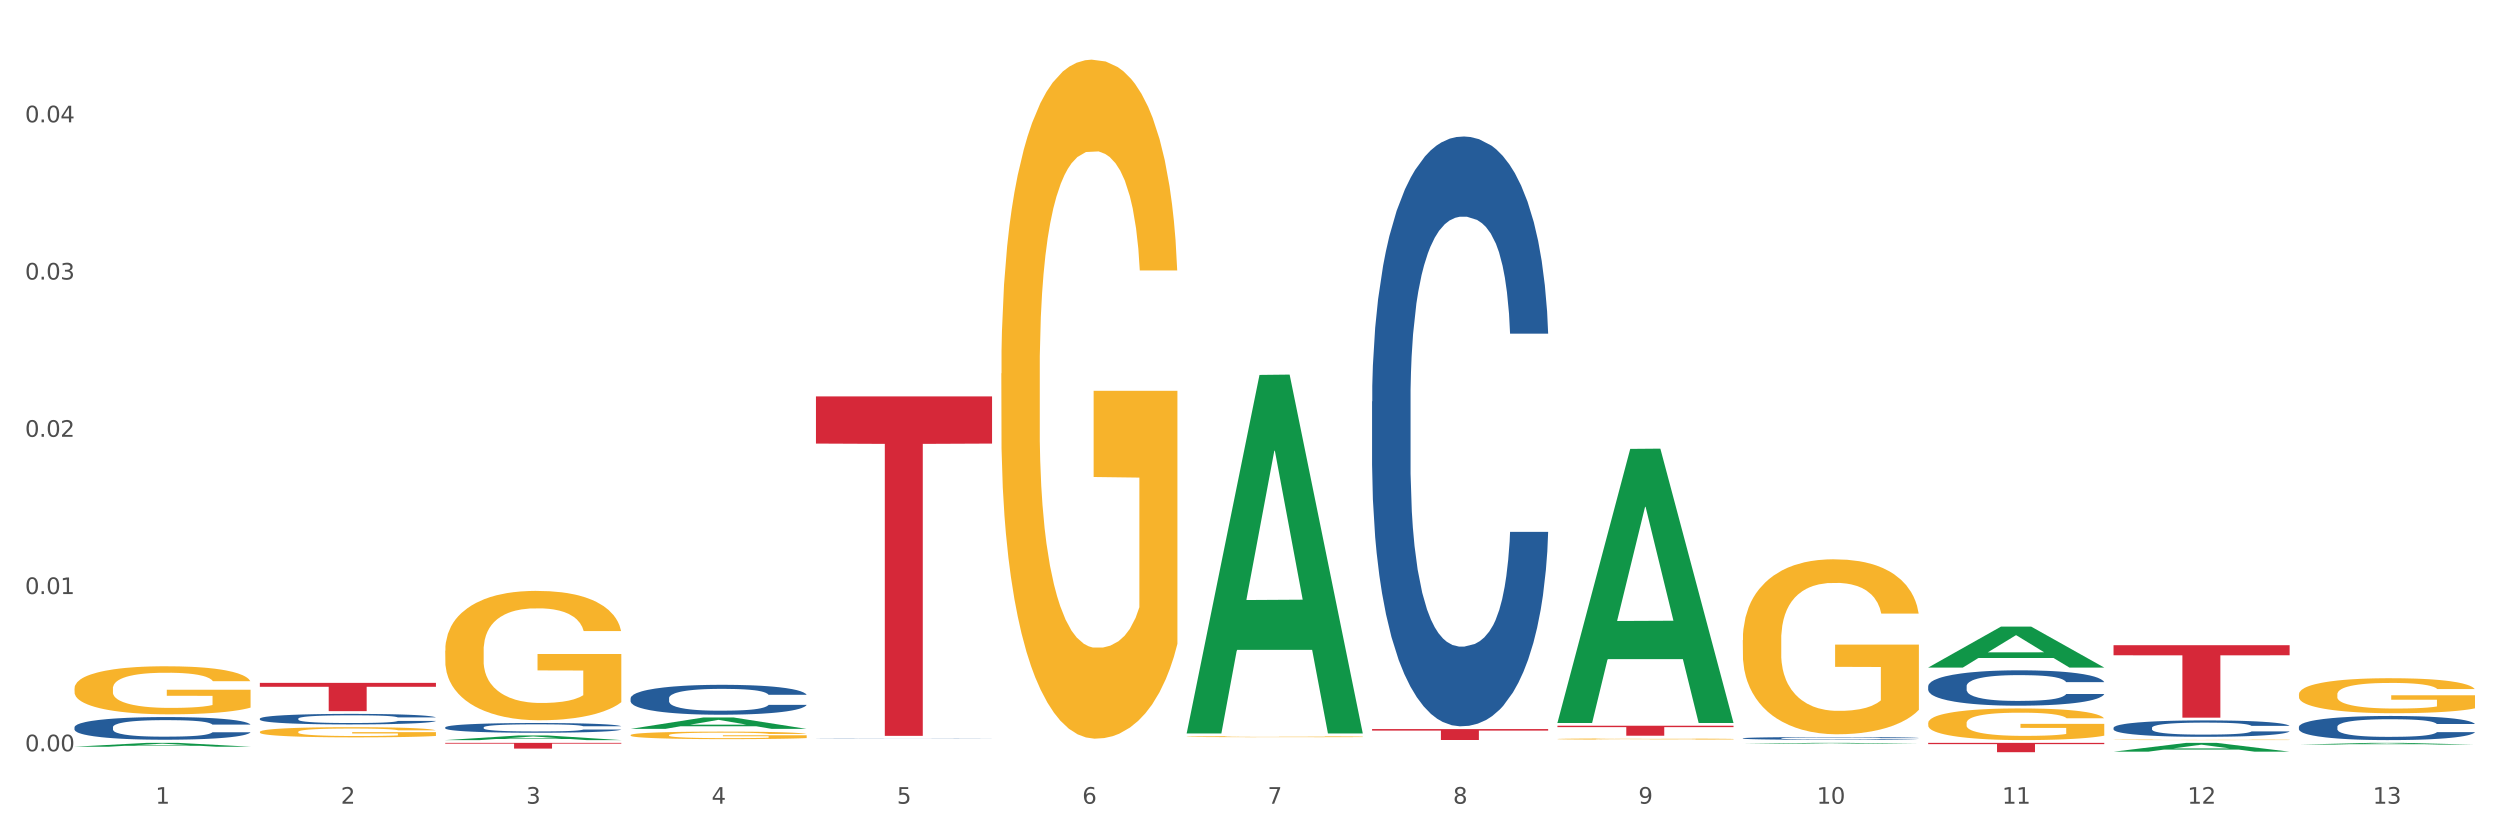 <?xml version="1.0" encoding="utf-8" standalone="no"?>
<!DOCTYPE svg PUBLIC "-//W3C//DTD SVG 1.1//EN"
  "http://www.w3.org/Graphics/SVG/1.1/DTD/svg11.dtd">
<svg xmlns:xlink="http://www.w3.org/1999/xlink" width="1080pt" height="360pt" viewBox="0 0 1080 360" xmlns="http://www.w3.org/2000/svg" version="1.1">
 <rect x="0" y="0" width="1080" height="360" fill="#333333" stroke="none"/>
 <defs>
  <style type="text/css">*{stroke-linejoin: round; stroke-linecap: butt}</style>
 </defs>
 <g id="figure_1">
  <g id="patch_1">
   <path d="M 0 360 
L 1080 360 
L 1080 0 
L 0 0 
z
" style="fill: #ffffff; stroke: #ffffff; stroke-linejoin: miter"/>
  </g>
  <g id="axes_1">
   <g id="matplotlib.axis_1">
    <g id="xtick_1">
     <g id="text_1">
      <!-- 1 -->
      <g style="fill: #4d4d4d" transform="translate(67.159 347.204) scale(0.096 -0.096)">
       <defs>
        <path id="DejaVuSans-31" d="M 794 531 
L 1825 531 
L 1825 4091 
L 703 3866 
L 703 4441 
L 1819 4666 
L 2450 4666 
L 2450 531 
L 3481 531 
L 3481 0 
L 794 0 
L 794 531 
z
" transform="scale(0.016)"/>
       </defs>
       <use xlink:href="#DejaVuSans-31"/>
      </g>
     </g>
    </g>
    <g id="xtick_2">
     <g id="text_2">
      <!-- 2 -->
      <g style="fill: #4d4d4d" transform="translate(147.238 347.204) scale(0.096 -0.096)">
       <defs>
        <path id="DejaVuSans-32" d="M 1228 531 
L 3431 531 
L 3431 0 
L 469 0 
L 469 531 
Q 828 903 1448 1529 
Q 2069 2156 2228 2338 
Q 2531 2678 2651 2914 
Q 2772 3150 2772 3378 
Q 2772 3750 2511 3984 
Q 2250 4219 1831 4219 
Q 1534 4219 1204 4116 
Q 875 4013 500 3803 
L 500 4441 
Q 881 4594 1212 4672 
Q 1544 4750 1819 4750 
Q 2544 4750 2975 4387 
Q 3406 4025 3406 3419 
Q 3406 3131 3298 2873 
Q 3191 2616 2906 2266 
Q 2828 2175 2409 1742 
Q 1991 1309 1228 531 
z
" transform="scale(0.016)"/>
       </defs>
       <use xlink:href="#DejaVuSans-32"/>
      </g>
     </g>
    </g>
    <g id="xtick_3">
     <g id="text_3">
      <!-- 3 -->
      <g style="fill: #4d4d4d" transform="translate(227.317 347.204) scale(0.096 -0.096)">
       <defs>
        <path id="DejaVuSans-33" d="M 2597 2516 
Q 3050 2419 3304 2112 
Q 3559 1806 3559 1356 
Q 3559 666 3084 287 
Q 2609 -91 1734 -91 
Q 1441 -91 1130 -33 
Q 819 25 488 141 
L 488 750 
Q 750 597 1062 519 
Q 1375 441 1716 441 
Q 2309 441 2620 675 
Q 2931 909 2931 1356 
Q 2931 1769 2642 2001 
Q 2353 2234 1838 2234 
L 1294 2234 
L 1294 2753 
L 1863 2753 
Q 2328 2753 2575 2939 
Q 2822 3125 2822 3475 
Q 2822 3834 2567 4026 
Q 2313 4219 1838 4219 
Q 1578 4219 1281 4162 
Q 984 4106 628 3988 
L 628 4550 
Q 988 4650 1302 4700 
Q 1616 4750 1894 4750 
Q 2613 4750 3031 4423 
Q 3450 4097 3450 3541 
Q 3450 3153 3228 2886 
Q 3006 2619 2597 2516 
z
" transform="scale(0.016)"/>
       </defs>
       <use xlink:href="#DejaVuSans-33"/>
      </g>
     </g>
    </g>
    <g id="xtick_4">
     <g id="text_4">
      <!-- 4 -->
      <g style="fill: #4d4d4d" transform="translate(307.396 347.204) scale(0.096 -0.096)">
       <defs>
        <path id="DejaVuSans-34" d="M 2419 4116 
L 825 1625 
L 2419 1625 
L 2419 4116 
z
M 2253 4666 
L 3047 4666 
L 3047 1625 
L 3713 1625 
L 3713 1100 
L 3047 1100 
L 3047 0 
L 2419 0 
L 2419 1100 
L 313 1100 
L 313 1709 
L 2253 4666 
z
" transform="scale(0.016)"/>
       </defs>
       <use xlink:href="#DejaVuSans-34"/>
      </g>
     </g>
    </g>
    <g id="xtick_5">
     <g id="text_5">
      <!-- 5 -->
      <g style="fill: #4d4d4d" transform="translate(387.475 347.204) scale(0.096 -0.096)">
       <defs>
        <path id="DejaVuSans-35" d="M 691 4666 
L 3169 4666 
L 3169 4134 
L 1269 4134 
L 1269 2991 
Q 1406 3038 1543 3061 
Q 1681 3084 1819 3084 
Q 2600 3084 3056 2656 
Q 3513 2228 3513 1497 
Q 3513 744 3044 326 
Q 2575 -91 1722 -91 
Q 1428 -91 1123 -41 
Q 819 9 494 109 
L 494 744 
Q 775 591 1075 516 
Q 1375 441 1709 441 
Q 2250 441 2565 725 
Q 2881 1009 2881 1497 
Q 2881 1984 2565 2268 
Q 2250 2553 1709 2553 
Q 1456 2553 1204 2497 
Q 953 2441 691 2322 
L 691 4666 
z
" transform="scale(0.016)"/>
       </defs>
       <use xlink:href="#DejaVuSans-35"/>
      </g>
     </g>
    </g>
    <g id="xtick_6">
     <g id="text_6">
      <!-- 6 -->
      <g style="fill: #4d4d4d" transform="translate(467.554 347.204) scale(0.096 -0.096)">
       <defs>
        <path id="DejaVuSans-36" d="M 2113 2584 
Q 1688 2584 1439 2293 
Q 1191 2003 1191 1497 
Q 1191 994 1439 701 
Q 1688 409 2113 409 
Q 2538 409 2786 701 
Q 3034 994 3034 1497 
Q 3034 2003 2786 2293 
Q 2538 2584 2113 2584 
z
M 3366 4563 
L 3366 3988 
Q 3128 4100 2886 4159 
Q 2644 4219 2406 4219 
Q 1781 4219 1451 3797 
Q 1122 3375 1075 2522 
Q 1259 2794 1537 2939 
Q 1816 3084 2150 3084 
Q 2853 3084 3261 2657 
Q 3669 2231 3669 1497 
Q 3669 778 3244 343 
Q 2819 -91 2113 -91 
Q 1303 -91 875 529 
Q 447 1150 447 2328 
Q 447 3434 972 4092 
Q 1497 4750 2381 4750 
Q 2619 4750 2861 4703 
Q 3103 4656 3366 4563 
z
" transform="scale(0.016)"/>
       </defs>
       <use xlink:href="#DejaVuSans-36"/>
      </g>
     </g>
    </g>
    <g id="xtick_7">
     <g id="text_7">
      <!-- 7 -->
      <g style="fill: #4d4d4d" transform="translate(547.634 347.204) scale(0.096 -0.096)">
       <defs>
        <path id="DejaVuSans-37" d="M 525 4666 
L 3525 4666 
L 3525 4397 
L 1831 0 
L 1172 0 
L 2766 4134 
L 525 4134 
L 525 4666 
z
" transform="scale(0.016)"/>
       </defs>
       <use xlink:href="#DejaVuSans-37"/>
      </g>
     </g>
    </g>
    <g id="xtick_8">
     <g id="text_8">
      <!-- 8 -->
      <g style="fill: #4d4d4d" transform="translate(627.713 347.204) scale(0.096 -0.096)">
       <defs>
        <path id="DejaVuSans-38" d="M 2034 2216 
Q 1584 2216 1326 1975 
Q 1069 1734 1069 1313 
Q 1069 891 1326 650 
Q 1584 409 2034 409 
Q 2484 409 2743 651 
Q 3003 894 3003 1313 
Q 3003 1734 2745 1975 
Q 2488 2216 2034 2216 
z
M 1403 2484 
Q 997 2584 770 2862 
Q 544 3141 544 3541 
Q 544 4100 942 4425 
Q 1341 4750 2034 4750 
Q 2731 4750 3128 4425 
Q 3525 4100 3525 3541 
Q 3525 3141 3298 2862 
Q 3072 2584 2669 2484 
Q 3125 2378 3379 2068 
Q 3634 1759 3634 1313 
Q 3634 634 3220 271 
Q 2806 -91 2034 -91 
Q 1263 -91 848 271 
Q 434 634 434 1313 
Q 434 1759 690 2068 
Q 947 2378 1403 2484 
z
M 1172 3481 
Q 1172 3119 1398 2916 
Q 1625 2713 2034 2713 
Q 2441 2713 2670 2916 
Q 2900 3119 2900 3481 
Q 2900 3844 2670 4047 
Q 2441 4250 2034 4250 
Q 1625 4250 1398 4047 
Q 1172 3844 1172 3481 
z
" transform="scale(0.016)"/>
       </defs>
       <use xlink:href="#DejaVuSans-38"/>
      </g>
     </g>
    </g>
    <g id="xtick_9">
     <g id="text_9">
      <!-- 9 -->
      <g style="fill: #4d4d4d" transform="translate(707.792 347.204) scale(0.096 -0.096)">
       <defs>
        <path id="DejaVuSans-39" d="M 703 97 
L 703 672 
Q 941 559 1184 500 
Q 1428 441 1663 441 
Q 2288 441 2617 861 
Q 2947 1281 2994 2138 
Q 2813 1869 2534 1725 
Q 2256 1581 1919 1581 
Q 1219 1581 811 2004 
Q 403 2428 403 3163 
Q 403 3881 828 4315 
Q 1253 4750 1959 4750 
Q 2769 4750 3195 4129 
Q 3622 3509 3622 2328 
Q 3622 1225 3098 567 
Q 2575 -91 1691 -91 
Q 1453 -91 1209 -44 
Q 966 3 703 97 
z
M 1959 2075 
Q 2384 2075 2632 2365 
Q 2881 2656 2881 3163 
Q 2881 3666 2632 3958 
Q 2384 4250 1959 4250 
Q 1534 4250 1286 3958 
Q 1038 3666 1038 3163 
Q 1038 2656 1286 2365 
Q 1534 2075 1959 2075 
z
" transform="scale(0.016)"/>
       </defs>
       <use xlink:href="#DejaVuSans-39"/>
      </g>
     </g>
    </g>
    <g id="xtick_10">
     <g id="text_10">
      <!-- 10 -->
      <g style="fill: #4d4d4d" transform="translate(784.817 347.204) scale(0.096 -0.096)">
       <defs>
        <path id="DejaVuSans-30" d="M 2034 4250 
Q 1547 4250 1301 3770 
Q 1056 3291 1056 2328 
Q 1056 1369 1301 889 
Q 1547 409 2034 409 
Q 2525 409 2770 889 
Q 3016 1369 3016 2328 
Q 3016 3291 2770 3770 
Q 2525 4250 2034 4250 
z
M 2034 4750 
Q 2819 4750 3233 4129 
Q 3647 3509 3647 2328 
Q 3647 1150 3233 529 
Q 2819 -91 2034 -91 
Q 1250 -91 836 529 
Q 422 1150 422 2328 
Q 422 3509 836 4129 
Q 1250 4750 2034 4750 
z
" transform="scale(0.016)"/>
       </defs>
       <use xlink:href="#DejaVuSans-31"/>
       <use xlink:href="#DejaVuSans-30" transform="translate(63.623 0)"/>
      </g>
     </g>
    </g>
    <g id="xtick_11">
     <g id="text_11">
      <!-- 11 -->
      <g style="fill: #4d4d4d" transform="translate(864.896 347.204) scale(0.096 -0.096)">
       <use xlink:href="#DejaVuSans-31"/>
       <use xlink:href="#DejaVuSans-31" transform="translate(63.623 0)"/>
      </g>
     </g>
    </g>
    <g id="xtick_12">
     <g id="text_12">
      <!-- 12 -->
      <g style="fill: #4d4d4d" transform="translate(944.975 347.204) scale(0.096 -0.096)">
       <use xlink:href="#DejaVuSans-31"/>
       <use xlink:href="#DejaVuSans-32" transform="translate(63.623 0)"/>
      </g>
     </g>
    </g>
    <g id="xtick_13">
     <g id="text_13">
      <!-- 13 -->
      <g style="fill: #4d4d4d" transform="translate(1025.054 347.204) scale(0.096 -0.096)">
       <use xlink:href="#DejaVuSans-31"/>
       <use xlink:href="#DejaVuSans-33" transform="translate(63.623 0)"/>
      </g>
     </g>
    </g>
    <g id="xtick_14"/>
    <g id="xtick_15"/>
    <g id="xtick_16"/>
    <g id="xtick_17"/>
    <g id="xtick_18"/>
    <g id="xtick_19"/>
    <g id="xtick_20"/>
    <g id="xtick_21"/>
    <g id="xtick_22"/>
    <g id="xtick_23"/>
    <g id="xtick_24"/>
    <g id="xtick_25"/>
   </g>
   <g id="matplotlib.axis_2">
    <g id="ytick_1">
     <g id="text_14">
      <!-- 0.00 -->
      <g style="fill: #4d4d4d" transform="translate(10.8 324.554) scale(0.096 -0.096)">
       <defs>
        <path id="DejaVuSans-2e" d="M 684 794 
L 1344 794 
L 1344 0 
L 684 0 
L 684 794 
z
" transform="scale(0.016)"/>
       </defs>
       <use xlink:href="#DejaVuSans-30"/>
       <use xlink:href="#DejaVuSans-2e" transform="translate(63.623 0)"/>
       <use xlink:href="#DejaVuSans-30" transform="translate(95.41 0)"/>
       <use xlink:href="#DejaVuSans-30" transform="translate(159.033 0)"/>
      </g>
     </g>
    </g>
    <g id="ytick_2">
     <g id="text_15">
      <!-- 0.01 -->
      <g style="fill: #4d4d4d" transform="translate(10.8 256.626) scale(0.096 -0.096)">
       <use xlink:href="#DejaVuSans-30"/>
       <use xlink:href="#DejaVuSans-2e" transform="translate(63.623 0)"/>
       <use xlink:href="#DejaVuSans-30" transform="translate(95.41 0)"/>
       <use xlink:href="#DejaVuSans-31" transform="translate(159.033 0)"/>
      </g>
     </g>
    </g>
    <g id="ytick_3">
     <g id="text_16">
      <!-- 0.02 -->
      <g style="fill: #4d4d4d" transform="translate(10.8 188.699) scale(0.096 -0.096)">
       <use xlink:href="#DejaVuSans-30"/>
       <use xlink:href="#DejaVuSans-2e" transform="translate(63.623 0)"/>
       <use xlink:href="#DejaVuSans-30" transform="translate(95.41 0)"/>
       <use xlink:href="#DejaVuSans-32" transform="translate(159.033 0)"/>
      </g>
     </g>
    </g>
    <g id="ytick_4">
     <g id="text_17">
      <!-- 0.03 -->
      <g style="fill: #4d4d4d" transform="translate(10.8 120.772) scale(0.096 -0.096)">
       <use xlink:href="#DejaVuSans-30"/>
       <use xlink:href="#DejaVuSans-2e" transform="translate(63.623 0)"/>
       <use xlink:href="#DejaVuSans-30" transform="translate(95.41 0)"/>
       <use xlink:href="#DejaVuSans-33" transform="translate(159.033 0)"/>
      </g>
     </g>
    </g>
    <g id="ytick_5">
     <g id="text_18">
      <!-- 0.04 -->
      <g style="fill: #4d4d4d" transform="translate(10.8 52.845) scale(0.096 -0.096)">
       <use xlink:href="#DejaVuSans-30"/>
       <use xlink:href="#DejaVuSans-2e" transform="translate(63.623 0)"/>
       <use xlink:href="#DejaVuSans-30" transform="translate(95.41 0)"/>
       <use xlink:href="#DejaVuSans-34" transform="translate(159.033 0)"/>
      </g>
     </g>
    </g>
    <g id="ytick_6"/>
    <g id="ytick_7"/>
    <g id="ytick_8"/>
    <g id="ytick_9"/>
    <g id="ytick_10"/>
   </g>
   <g id="PolyCollection_1">
    <path d="M 592.729 314.955 
L 668.804 314.955 
L 668.804 315.612 
L 638.879 315.617 
L 638.879 319.683 
L 622.474 319.683 
L 622.474 315.617 
L 592.729 315.612 
L 592.729 314.96 
L 592.729 314.955 
z
" clip-path="url(#p797470ea5e)" style="fill: #d62839"/>
    <path d="M 352.492 171.243 
L 428.567 171.243 
L 428.567 191.624 
L 398.641 191.762 
L 398.641 317.903 
L 382.237 317.903 
L 382.237 191.762 
L 352.492 191.624 
L 352.492 171.381 
L 352.492 171.243 
z
" clip-path="url(#p797470ea5e)" style="fill: #d62839"/>
    <path d="M 192.333 320.906 
L 268.408 320.906 
L 268.408 321.252 
L 238.483 321.254 
L 238.483 323.391 
L 222.078 323.391 
L 222.078 321.254 
L 192.333 321.252 
L 192.333 320.909 
L 192.333 320.906 
z
" clip-path="url(#p797470ea5e)" style="fill: #d62839"/>
    <path d="M 913.046 278.733 
L 989.121 278.733 
L 989.121 283.082 
L 959.196 283.111 
L 959.196 310.028 
L 942.791 310.028 
L 942.791 283.111 
L 913.046 283.082 
L 913.046 278.762 
L 913.046 278.733 
z
" clip-path="url(#p797470ea5e)" style="fill: #d62839"/>
    <path d="M 112.254 294.989 
L 188.329 294.989 
L 188.329 296.689 
L 158.404 296.7 
L 158.404 307.219 
L 141.999 307.219 
L 141.999 296.7 
L 112.254 296.689 
L 112.254 295.001 
L 112.254 294.989 
z
" clip-path="url(#p797470ea5e)" style="fill: #d62839"/>
    <path d="M 192.333 281.092 
L 192.423 281.041 
L 192.423 279.203 
L 192.603 277.621 
L 193.501 273.792 
L 194.848 270.627 
L 195.836 268.943 
L 196.824 267.564 
L 197.992 266.186 
L 199.429 264.757 
L 202.034 262.664 
L 203.65 261.592 
L 205.626 260.469 
L 209.219 258.836 
L 211.824 257.917 
L 214.518 257.151 
L 218.919 256.232 
L 221.793 255.824 
L 224.847 255.518 
L 228.53 255.313 
L 231.314 255.262 
L 237.422 255.415 
L 242.631 255.875 
L 245.146 256.232 
L 248.379 256.845 
L 250.086 257.253 
L 252.87 258.07 
L 255.744 259.142 
L 257.72 260.061 
L 260.684 261.796 
L 262.93 263.532 
L 264.995 265.676 
L 266.073 267.156 
L 266.882 268.534 
L 267.6 270.117 
L 268.319 272.618 
L 252.152 272.618 
L 251.523 270.831 
L 250.535 269.147 
L 249.098 267.513 
L 247.84 266.492 
L 245.685 265.216 
L 243.709 264.4 
L 241.643 263.787 
L 239.128 263.277 
L 237.152 263.021 
L 234.368 262.817 
L 228.889 262.868 
L 225.206 263.277 
L 222.692 263.787 
L 221.075 264.246 
L 219.638 264.757 
L 218.021 265.472 
L 216.135 266.544 
L 214.788 267.513 
L 213.44 268.739 
L 212.363 269.964 
L 211.375 271.393 
L 210.566 272.924 
L 209.937 274.507 
L 209.399 276.447 
L 208.949 279.662 
L 208.949 286.656 
L 209.129 288.238 
L 209.578 290.331 
L 210.117 291.914 
L 211.015 293.802 
L 211.824 295.078 
L 213.351 296.916 
L 215.057 298.447 
L 216.404 299.417 
L 217.752 300.234 
L 220.087 301.357 
L 222.692 302.276 
L 224.937 302.837 
L 227.991 303.348 
L 230.057 303.552 
L 231.853 303.654 
L 236.254 303.654 
L 239.398 303.501 
L 242.9 303.144 
L 245.595 302.684 
L 247.84 302.123 
L 250.355 301.204 
L 251.972 300.336 
L 251.972 289.667 
L 232.212 289.616 
L 232.212 282.521 
L 268.408 282.521 
L 268.408 303.348 
L 266.882 304.42 
L 265.175 305.39 
L 263.379 306.258 
L 260.684 307.33 
L 257.451 308.35 
L 254.577 309.065 
L 251.523 309.678 
L 247.93 310.239 
L 243.26 310.75 
L 240.386 310.954 
L 236.793 311.107 
L 232.571 311.158 
L 228.889 311.056 
L 225.296 310.801 
L 221.524 310.341 
L 217.841 309.678 
L 215.057 309.014 
L 212.273 308.197 
L 209.309 307.125 
L 206.974 306.104 
L 205.177 305.186 
L 203.201 304.012 
L 201.046 302.48 
L 199.429 301.102 
L 197.992 299.673 
L 196.465 297.835 
L 195.387 296.252 
L 194.309 294.262 
L 193.681 292.781 
L 192.962 290.484 
L 192.423 287.268 
L 192.333 281.092 
z
" clip-path="url(#p797470ea5e)" style="fill: #f7b32b"/>
    <path d="M 913.046 319.599 
L 913.135 319.598 
L 913.135 319.591 
L 913.315 319.584 
L 914.213 319.568 
L 915.561 319.554 
L 916.549 319.547 
L 917.537 319.541 
L 918.704 319.536 
L 920.141 319.53 
L 922.746 319.521 
L 924.363 319.516 
L 926.339 319.511 
L 929.931 319.505 
L 932.536 319.501 
L 935.231 319.497 
L 939.632 319.494 
L 942.506 319.492 
L 945.559 319.491 
L 949.242 319.49 
L 952.026 319.489 
L 958.134 319.49 
L 963.343 319.492 
L 965.858 319.494 
L 969.092 319.496 
L 970.798 319.498 
L 973.582 319.501 
L 976.457 319.506 
L 978.433 319.51 
L 981.397 319.517 
L 983.642 319.524 
L 985.708 319.533 
L 986.786 319.54 
L 987.594 319.546 
L 988.312 319.552 
L 989.031 319.563 
L 972.864 319.563 
L 972.235 319.555 
L 971.247 319.548 
L 969.81 319.541 
L 968.553 319.537 
L 966.397 319.532 
L 964.421 319.528 
L 962.355 319.525 
L 959.84 319.523 
L 957.864 319.522 
L 955.08 319.521 
L 949.601 319.522 
L 945.919 319.523 
L 943.404 319.525 
L 941.787 319.527 
L 940.35 319.53 
L 938.733 319.533 
L 936.847 319.537 
L 935.5 319.541 
L 934.153 319.546 
L 933.075 319.552 
L 932.087 319.558 
L 931.279 319.564 
L 930.65 319.571 
L 930.111 319.579 
L 929.662 319.593 
L 929.662 319.622 
L 929.841 319.629 
L 930.291 319.638 
L 930.829 319.644 
L 931.728 319.652 
L 932.536 319.658 
L 934.063 319.666 
L 935.769 319.672 
L 937.117 319.676 
L 938.464 319.68 
L 940.799 319.684 
L 943.404 319.688 
L 945.649 319.691 
L 948.703 319.693 
L 950.769 319.694 
L 952.565 319.694 
L 956.966 319.694 
L 960.11 319.693 
L 963.613 319.692 
L 966.307 319.69 
L 968.553 319.688 
L 971.068 319.684 
L 972.684 319.68 
L 972.684 319.635 
L 952.925 319.635 
L 952.925 319.605 
L 989.121 319.605 
L 989.121 319.693 
L 987.594 319.697 
L 985.887 319.701 
L 984.091 319.705 
L 981.397 319.71 
L 978.163 319.714 
L 975.289 319.717 
L 972.235 319.72 
L 968.643 319.722 
L 963.972 319.724 
L 961.098 319.725 
L 957.505 319.726 
L 953.284 319.726 
L 949.601 319.725 
L 946.009 319.724 
L 942.236 319.722 
L 938.554 319.72 
L 935.769 319.717 
L 932.985 319.713 
L 930.021 319.709 
L 927.686 319.704 
L 925.89 319.701 
L 923.914 319.696 
L 921.758 319.689 
L 920.141 319.683 
L 918.704 319.677 
L 917.177 319.669 
L 916.099 319.663 
L 915.022 319.654 
L 914.393 319.648 
L 913.674 319.638 
L 913.135 319.625 
L 913.046 319.599 
z
" clip-path="url(#p797470ea5e)" style="fill: #f7b32b"/>
    <path d="M 993.125 299.979 
L 993.215 299.965 
L 993.215 299.468 
L 993.394 299.039 
L 994.292 298.003 
L 995.64 297.147 
L 996.628 296.691 
L 997.616 296.318 
L 998.783 295.945 
L 1000.22 295.559 
L 1002.825 294.992 
L 1004.442 294.702 
L 1006.418 294.398 
L 1010.01 293.956 
L 1012.615 293.708 
L 1015.31 293.5 
L 1019.711 293.252 
L 1022.585 293.141 
L 1025.639 293.058 
L 1029.321 293.003 
L 1032.105 292.989 
L 1038.213 293.031 
L 1043.422 293.155 
L 1045.937 293.252 
L 1049.171 293.417 
L 1050.877 293.528 
L 1053.662 293.749 
L 1056.536 294.039 
L 1058.512 294.288 
L 1061.476 294.757 
L 1063.721 295.227 
L 1065.787 295.807 
L 1066.865 296.208 
L 1067.673 296.581 
L 1068.392 297.009 
L 1069.11 297.686 
L 1052.943 297.686 
L 1052.314 297.202 
L 1051.326 296.746 
L 1049.889 296.304 
L 1048.632 296.028 
L 1046.476 295.683 
L 1044.5 295.462 
L 1042.434 295.296 
L 1039.92 295.158 
L 1037.944 295.089 
L 1035.159 295.034 
L 1029.68 295.047 
L 1025.998 295.158 
L 1023.483 295.296 
L 1021.866 295.42 
L 1020.429 295.559 
L 1018.813 295.752 
L 1016.926 296.042 
L 1015.579 296.304 
L 1014.232 296.636 
L 1013.154 296.967 
L 1012.166 297.354 
L 1011.358 297.769 
L 1010.729 298.197 
L 1010.19 298.722 
L 1009.741 299.592 
L 1009.741 301.484 
L 1009.921 301.913 
L 1010.37 302.479 
L 1010.909 302.907 
L 1011.807 303.418 
L 1012.615 303.764 
L 1014.142 304.261 
L 1015.849 304.675 
L 1017.196 304.938 
L 1018.543 305.159 
L 1020.878 305.463 
L 1023.483 305.711 
L 1025.728 305.863 
L 1028.782 306.001 
L 1030.848 306.057 
L 1032.644 306.084 
L 1037.045 306.084 
L 1040.189 306.043 
L 1043.692 305.946 
L 1046.386 305.822 
L 1048.632 305.67 
L 1051.147 305.421 
L 1052.763 305.186 
L 1052.763 302.299 
L 1033.004 302.286 
L 1033.004 300.366 
L 1069.2 300.366 
L 1069.2 306.001 
L 1067.673 306.291 
L 1065.967 306.554 
L 1064.17 306.789 
L 1061.476 307.079 
L 1058.242 307.355 
L 1055.368 307.548 
L 1052.314 307.714 
L 1048.722 307.866 
L 1044.051 308.004 
L 1041.177 308.06 
L 1037.584 308.101 
L 1033.363 308.115 
L 1029.68 308.087 
L 1026.088 308.018 
L 1022.315 307.894 
L 1018.633 307.714 
L 1015.849 307.535 
L 1013.064 307.314 
L 1010.1 307.024 
L 1007.765 306.747 
L 1005.969 306.499 
L 1003.993 306.181 
L 1001.837 305.767 
L 1000.22 305.394 
L 998.783 305.007 
L 997.256 304.51 
L 996.179 304.081 
L 995.101 303.543 
L 994.472 303.142 
L 993.754 302.52 
L 993.215 301.65 
L 993.125 299.979 
z
" clip-path="url(#p797470ea5e)" style="fill: #f7b32b"/>
    <path d="M 832.967 312.362 
L 833.056 312.35 
L 833.056 311.899 
L 833.236 311.512 
L 834.134 310.574 
L 835.481 309.799 
L 836.469 309.386 
L 837.457 309.049 
L 838.625 308.711 
L 840.062 308.361 
L 842.667 307.849 
L 844.283 307.586 
L 846.259 307.311 
L 849.852 306.911 
L 852.457 306.686 
L 855.151 306.498 
L 859.552 306.273 
L 862.427 306.173 
L 865.48 306.098 
L 869.163 306.048 
L 871.947 306.036 
L 878.055 306.073 
L 883.264 306.186 
L 885.779 306.273 
L 889.012 306.423 
L 890.719 306.523 
L 893.503 306.724 
L 896.377 306.986 
L 898.353 307.211 
L 901.317 307.636 
L 903.563 308.061 
L 905.629 308.586 
L 906.706 308.949 
L 907.515 309.286 
L 908.233 309.674 
L 908.952 310.287 
L 892.785 310.287 
L 892.156 309.849 
L 891.168 309.436 
L 889.731 309.036 
L 888.474 308.786 
L 886.318 308.474 
L 884.342 308.274 
L 882.276 308.124 
L 879.761 307.999 
L 877.785 307.936 
L 875.001 307.886 
L 869.522 307.899 
L 865.84 307.999 
L 863.325 308.124 
L 861.708 308.236 
L 860.271 308.361 
L 858.654 308.536 
L 856.768 308.799 
L 855.421 309.036 
L 854.074 309.336 
L 852.996 309.637 
L 852.008 309.987 
L 851.199 310.362 
L 850.571 310.749 
L 850.032 311.224 
L 849.583 312.012 
L 849.583 313.725 
L 849.762 314.112 
L 850.211 314.625 
L 850.75 315.012 
L 851.648 315.475 
L 852.457 315.788 
L 853.984 316.238 
L 855.69 316.613 
L 857.038 316.85 
L 858.385 317.05 
L 860.72 317.325 
L 863.325 317.55 
L 865.57 317.688 
L 868.624 317.813 
L 870.69 317.863 
L 872.486 317.888 
L 876.887 317.888 
L 880.031 317.85 
L 883.534 317.763 
L 886.228 317.65 
L 888.474 317.513 
L 890.988 317.288 
L 892.605 317.075 
L 892.605 314.462 
L 872.845 314.45 
L 872.845 312.712 
L 909.042 312.712 
L 909.042 317.813 
L 907.515 318.076 
L 905.808 318.313 
L 904.012 318.526 
L 901.317 318.788 
L 898.084 319.038 
L 895.21 319.213 
L 892.156 319.363 
L 888.563 319.501 
L 883.893 319.626 
L 881.019 319.676 
L 877.426 319.713 
L 873.205 319.726 
L 869.522 319.701 
L 865.929 319.638 
L 862.157 319.526 
L 858.475 319.363 
L 855.69 319.201 
L 852.906 319.001 
L 849.942 318.738 
L 847.607 318.488 
L 845.81 318.263 
L 843.834 317.976 
L 841.679 317.6 
L 840.062 317.263 
L 838.625 316.913 
L 837.098 316.463 
L 836.02 316.075 
L 834.942 315.588 
L 834.314 315.225 
L 833.595 314.662 
L 833.056 313.875 
L 832.967 312.362 
z
" clip-path="url(#p797470ea5e)" style="fill: #f7b32b"/>
    <path d="M 752.887 276.545 
L 752.977 276.476 
L 752.977 273.991 
L 753.157 271.85 
L 754.055 266.672 
L 755.402 262.392 
L 756.39 260.113 
L 757.378 258.249 
L 758.546 256.385 
L 759.983 254.452 
L 762.588 251.621 
L 764.204 250.171 
L 766.18 248.653 
L 769.773 246.443 
L 772.378 245.2 
L 775.072 244.165 
L 779.473 242.922 
L 782.347 242.37 
L 785.401 241.955 
L 789.084 241.679 
L 791.868 241.61 
L 797.976 241.817 
L 803.185 242.439 
L 805.7 242.922 
L 808.933 243.751 
L 810.64 244.303 
L 813.424 245.408 
L 816.298 246.857 
L 818.274 248.1 
L 821.238 250.448 
L 823.484 252.795 
L 825.549 255.695 
L 826.627 257.697 
L 827.436 259.561 
L 828.154 261.701 
L 828.873 265.084 
L 812.706 265.084 
L 812.077 262.668 
L 811.089 260.39 
L 809.652 258.18 
L 808.394 256.799 
L 806.239 255.073 
L 804.263 253.969 
L 802.197 253.14 
L 799.682 252.45 
L 797.706 252.105 
L 794.922 251.828 
L 789.443 251.897 
L 785.76 252.45 
L 783.246 253.14 
L 781.629 253.762 
L 780.192 254.452 
L 778.575 255.419 
L 776.689 256.868 
L 775.342 258.18 
L 773.994 259.837 
L 772.917 261.494 
L 771.929 263.427 
L 771.12 265.499 
L 770.492 267.639 
L 769.953 270.263 
L 769.504 274.612 
L 769.504 284.071 
L 769.683 286.211 
L 770.132 289.042 
L 770.671 291.182 
L 771.569 293.737 
L 772.378 295.463 
L 773.905 297.948 
L 775.611 300.019 
L 776.958 301.331 
L 778.306 302.436 
L 780.641 303.955 
L 783.246 305.198 
L 785.491 305.957 
L 788.545 306.647 
L 790.611 306.924 
L 792.407 307.062 
L 796.808 307.062 
L 799.952 306.855 
L 803.454 306.371 
L 806.149 305.75 
L 808.394 304.99 
L 810.909 303.748 
L 812.526 302.574 
L 812.526 288.144 
L 792.766 288.075 
L 792.766 278.478 
L 828.963 278.478 
L 828.963 306.647 
L 827.436 308.097 
L 825.729 309.409 
L 823.933 310.583 
L 821.238 312.033 
L 818.005 313.413 
L 815.131 314.38 
L 812.077 315.209 
L 808.484 315.968 
L 803.814 316.658 
L 800.94 316.935 
L 797.347 317.142 
L 793.125 317.211 
L 789.443 317.073 
L 785.85 316.727 
L 782.078 316.106 
L 778.395 315.209 
L 775.611 314.311 
L 772.827 313.206 
L 769.863 311.757 
L 767.528 310.376 
L 765.731 309.133 
L 763.755 307.545 
L 761.6 305.474 
L 759.983 303.61 
L 758.546 301.676 
L 757.019 299.191 
L 755.941 297.051 
L 754.863 294.358 
L 754.235 292.356 
L 753.516 289.249 
L 752.977 284.899 
L 752.887 276.545 
z
" clip-path="url(#p797470ea5e)" style="fill: #f7b32b"/>
    <path d="M 512.65 318.237 
L 512.74 318.236 
L 512.74 318.222 
L 512.919 318.21 
L 513.818 318.18 
L 515.165 318.156 
L 516.153 318.143 
L 517.141 318.132 
L 518.308 318.122 
L 519.745 318.111 
L 522.35 318.095 
L 523.967 318.086 
L 525.943 318.078 
L 529.536 318.065 
L 532.14 318.058 
L 534.835 318.052 
L 539.236 318.045 
L 542.11 318.042 
L 545.164 318.04 
L 548.846 318.038 
L 551.631 318.038 
L 557.738 318.039 
L 562.948 318.042 
L 565.462 318.045 
L 568.696 318.05 
L 570.402 318.053 
L 573.187 318.059 
L 576.061 318.068 
L 578.037 318.075 
L 581.001 318.088 
L 583.246 318.101 
L 585.312 318.118 
L 586.39 318.129 
L 587.198 318.14 
L 587.917 318.152 
L 588.635 318.171 
L 572.468 318.171 
L 571.839 318.158 
L 570.851 318.145 
L 569.414 318.132 
L 568.157 318.124 
L 566.001 318.114 
L 564.025 318.108 
L 561.96 318.103 
L 559.445 318.099 
L 557.469 318.097 
L 554.684 318.096 
L 549.206 318.096 
L 545.523 318.099 
L 543.008 318.103 
L 541.391 318.107 
L 539.954 318.111 
L 538.338 318.116 
L 536.451 318.125 
L 535.104 318.132 
L 533.757 318.141 
L 532.679 318.151 
L 531.691 318.162 
L 530.883 318.174 
L 530.254 318.186 
L 529.715 318.201 
L 529.266 318.226 
L 529.266 318.279 
L 529.446 318.292 
L 529.895 318.308 
L 530.434 318.32 
L 531.332 318.334 
L 532.14 318.344 
L 533.667 318.358 
L 535.374 318.37 
L 536.721 318.378 
L 538.068 318.384 
L 540.403 318.392 
L 543.008 318.4 
L 545.254 318.404 
L 548.307 318.408 
L 550.373 318.409 
L 552.169 318.41 
L 556.571 318.41 
L 559.714 318.409 
L 563.217 318.406 
L 565.912 318.403 
L 568.157 318.398 
L 570.672 318.391 
L 572.289 318.385 
L 572.289 318.303 
L 552.529 318.302 
L 552.529 318.248 
L 588.725 318.248 
L 588.725 318.408 
L 587.198 318.416 
L 585.492 318.424 
L 583.695 318.43 
L 581.001 318.438 
L 577.767 318.446 
L 574.893 318.452 
L 571.839 318.457 
L 568.247 318.461 
L 563.576 318.465 
L 560.702 318.466 
L 557.109 318.468 
L 552.888 318.468 
L 549.206 318.467 
L 545.613 318.465 
L 541.841 318.462 
L 538.158 318.457 
L 535.374 318.451 
L 532.589 318.445 
L 529.625 318.437 
L 527.29 318.429 
L 525.494 318.422 
L 523.518 318.413 
L 521.362 318.401 
L 519.745 318.391 
L 518.308 318.38 
L 516.781 318.365 
L 515.704 318.353 
L 514.626 318.338 
L 513.997 318.326 
L 513.279 318.309 
L 512.74 318.284 
L 512.65 318.237 
z
" clip-path="url(#p797470ea5e)" style="fill: #f7b32b"/>
    <path d="M 672.808 319.254 
L 672.898 319.253 
L 672.898 319.237 
L 673.078 319.222 
L 673.976 319.188 
L 675.323 319.159 
L 676.311 319.144 
L 677.299 319.131 
L 678.467 319.119 
L 679.904 319.106 
L 682.508 319.087 
L 684.125 319.077 
L 686.101 319.067 
L 689.694 319.052 
L 692.299 319.044 
L 694.993 319.037 
L 699.394 319.028 
L 702.268 319.025 
L 705.322 319.022 
L 709.005 319.02 
L 711.789 319.02 
L 717.896 319.021 
L 723.106 319.025 
L 725.621 319.028 
L 728.854 319.034 
L 730.561 319.038 
L 733.345 319.045 
L 736.219 319.055 
L 738.195 319.063 
L 741.159 319.079 
L 743.405 319.095 
L 745.47 319.114 
L 746.548 319.127 
L 747.357 319.14 
L 748.075 319.154 
L 748.794 319.177 
L 732.626 319.177 
L 731.998 319.161 
L 731.01 319.146 
L 729.573 319.131 
L 728.315 319.121 
L 726.16 319.11 
L 724.184 319.102 
L 722.118 319.097 
L 719.603 319.092 
L 717.627 319.09 
L 714.843 319.088 
L 709.364 319.089 
L 705.681 319.092 
L 703.166 319.097 
L 701.55 319.101 
L 700.113 319.106 
L 698.496 319.112 
L 696.61 319.122 
L 695.263 319.131 
L 693.915 319.142 
L 692.837 319.153 
L 691.849 319.166 
L 691.041 319.18 
L 690.412 319.194 
L 689.873 319.212 
L 689.424 319.241 
L 689.424 319.304 
L 689.604 319.319 
L 690.053 319.338 
L 690.592 319.352 
L 691.49 319.369 
L 692.299 319.381 
L 693.825 319.397 
L 695.532 319.411 
L 696.879 319.42 
L 698.226 319.428 
L 700.562 319.438 
L 703.166 319.446 
L 705.412 319.451 
L 708.466 319.456 
L 710.531 319.458 
L 712.328 319.459 
L 716.729 319.459 
L 719.872 319.457 
L 723.375 319.454 
L 726.07 319.45 
L 728.315 319.445 
L 730.83 319.436 
L 732.447 319.428 
L 732.447 319.332 
L 712.687 319.331 
L 712.687 319.267 
L 748.883 319.267 
L 748.883 319.456 
L 747.357 319.466 
L 745.65 319.474 
L 743.854 319.482 
L 741.159 319.492 
L 737.926 319.501 
L 735.052 319.508 
L 731.998 319.513 
L 728.405 319.518 
L 723.735 319.523 
L 720.86 319.525 
L 717.268 319.526 
L 713.046 319.527 
L 709.364 319.526 
L 705.771 319.523 
L 701.999 319.519 
L 698.316 319.513 
L 695.532 319.507 
L 692.748 319.5 
L 689.784 319.49 
L 687.448 319.481 
L 685.652 319.472 
L 683.676 319.462 
L 681.52 319.448 
L 679.904 319.435 
L 678.467 319.422 
L 676.94 319.406 
L 675.862 319.391 
L 674.784 319.373 
L 674.155 319.36 
L 673.437 319.339 
L 672.898 319.31 
L 672.808 319.254 
z
" clip-path="url(#p797470ea5e)" style="fill: #f7b32b"/>
    <path d="M 272.412 317.563 
L 272.502 317.56 
L 272.502 317.453 
L 272.682 317.362 
L 273.58 317.139 
L 274.927 316.956 
L 275.915 316.858 
L 276.903 316.778 
L 278.071 316.698 
L 279.508 316.615 
L 282.113 316.493 
L 283.729 316.431 
L 285.705 316.366 
L 289.298 316.271 
L 291.903 316.218 
L 294.597 316.173 
L 298.998 316.12 
L 301.873 316.096 
L 304.926 316.079 
L 308.609 316.067 
L 311.393 316.064 
L 317.501 316.073 
L 322.71 316.099 
L 325.225 316.12 
L 328.458 316.156 
L 330.165 316.179 
L 332.949 316.227 
L 335.823 316.289 
L 337.799 316.342 
L 340.763 316.443 
L 343.009 316.544 
L 345.075 316.668 
L 346.152 316.754 
L 346.961 316.834 
L 347.679 316.926 
L 348.398 317.071 
L 332.231 317.071 
L 331.602 316.968 
L 330.614 316.87 
L 329.177 316.775 
L 327.919 316.716 
L 325.764 316.642 
L 323.788 316.594 
L 321.722 316.559 
L 319.207 316.529 
L 317.231 316.514 
L 314.447 316.502 
L 308.968 316.505 
L 305.286 316.529 
L 302.771 316.559 
L 301.154 316.585 
L 299.717 316.615 
L 298.1 316.656 
L 296.214 316.719 
L 294.867 316.775 
L 293.52 316.846 
L 292.442 316.917 
L 291.454 317 
L 290.645 317.089 
L 290.017 317.181 
L 289.478 317.293 
L 289.029 317.48 
L 289.029 317.886 
L 289.208 317.978 
L 289.657 318.099 
L 290.196 318.191 
L 291.094 318.301 
L 291.903 318.375 
L 293.43 318.482 
L 295.136 318.57 
L 296.483 318.627 
L 297.831 318.674 
L 300.166 318.739 
L 302.771 318.793 
L 305.016 318.825 
L 308.07 318.855 
L 310.136 318.867 
L 311.932 318.873 
L 316.333 318.873 
L 319.477 318.864 
L 322.98 318.843 
L 325.674 318.816 
L 327.919 318.784 
L 330.434 318.73 
L 332.051 318.68 
L 332.051 318.061 
L 312.291 318.058 
L 312.291 317.646 
L 348.488 317.646 
L 348.488 318.855 
L 346.961 318.917 
L 345.254 318.973 
L 343.458 319.024 
L 340.763 319.086 
L 337.53 319.145 
L 334.656 319.187 
L 331.602 319.222 
L 328.009 319.255 
L 323.339 319.285 
L 320.465 319.296 
L 316.872 319.305 
L 312.651 319.308 
L 308.968 319.302 
L 305.375 319.287 
L 301.603 319.261 
L 297.921 319.222 
L 295.136 319.184 
L 292.352 319.136 
L 289.388 319.074 
L 287.053 319.015 
L 285.256 318.962 
L 283.28 318.893 
L 281.125 318.805 
L 279.508 318.725 
L 278.071 318.642 
L 276.544 318.535 
L 275.466 318.443 
L 274.388 318.327 
L 273.76 318.242 
L 273.041 318.108 
L 272.502 317.922 
L 272.412 317.563 
z
" clip-path="url(#p797470ea5e)" style="fill: #f7b32b"/>
    <path d="M 32.175 297.421 
L 32.265 297.402 
L 32.265 296.719 
L 32.444 296.132 
L 33.343 294.71 
L 34.69 293.534 
L 35.678 292.908 
L 36.666 292.396 
L 37.833 291.884 
L 39.271 291.354 
L 41.875 290.576 
L 43.492 290.178 
L 45.468 289.761 
L 49.061 289.154 
L 51.665 288.813 
L 54.36 288.529 
L 58.761 288.187 
L 61.635 288.036 
L 64.689 287.922 
L 68.371 287.846 
L 71.156 287.827 
L 77.263 287.884 
L 82.473 288.055 
L 84.988 288.187 
L 88.221 288.415 
L 89.927 288.566 
L 92.712 288.87 
L 95.586 289.268 
L 97.562 289.609 
L 100.526 290.254 
L 102.771 290.899 
L 104.837 291.695 
L 105.915 292.245 
L 106.723 292.757 
L 107.442 293.344 
L 108.16 294.273 
L 91.993 294.273 
L 91.365 293.61 
L 90.377 292.984 
L 88.939 292.377 
L 87.682 291.998 
L 85.526 291.524 
L 83.55 291.221 
L 81.485 290.993 
L 78.97 290.804 
L 76.994 290.709 
L 74.209 290.633 
L 68.731 290.652 
L 65.048 290.804 
L 62.533 290.993 
L 60.917 291.164 
L 59.479 291.354 
L 57.863 291.619 
L 55.977 292.017 
L 54.629 292.377 
L 53.282 292.833 
L 52.204 293.288 
L 51.216 293.818 
L 50.408 294.387 
L 49.779 294.975 
L 49.24 295.696 
L 48.791 296.89 
L 48.791 299.488 
L 48.971 300.075 
L 49.42 300.853 
L 49.959 301.44 
L 50.857 302.142 
L 51.665 302.616 
L 53.192 303.299 
L 54.899 303.867 
L 56.246 304.228 
L 57.593 304.531 
L 59.929 304.948 
L 62.533 305.289 
L 64.779 305.498 
L 67.832 305.688 
L 69.898 305.763 
L 71.695 305.801 
L 76.096 305.801 
L 79.239 305.744 
L 82.742 305.612 
L 85.437 305.441 
L 87.682 305.233 
L 90.197 304.891 
L 91.814 304.569 
L 91.814 300.606 
L 72.054 300.587 
L 72.054 297.952 
L 108.25 297.952 
L 108.25 305.688 
L 106.723 306.086 
L 105.017 306.446 
L 103.22 306.768 
L 100.526 307.166 
L 97.292 307.546 
L 94.418 307.811 
L 91.365 308.039 
L 87.772 308.247 
L 83.101 308.437 
L 80.227 308.513 
L 76.635 308.57 
L 72.413 308.589 
L 68.731 308.551 
L 65.138 308.456 
L 61.366 308.285 
L 57.683 308.039 
L 54.899 307.792 
L 52.114 307.489 
L 49.15 307.091 
L 46.815 306.711 
L 45.019 306.37 
L 43.043 305.934 
L 40.887 305.365 
L 39.271 304.853 
L 37.833 304.322 
L 36.307 303.64 
L 35.229 303.052 
L 34.151 302.313 
L 33.522 301.763 
L 32.804 300.91 
L 32.265 299.715 
L 32.175 297.421 
z
" clip-path="url(#p797470ea5e)" style="fill: #f7b32b"/>
    <path d="M 112.254 316.176 
L 112.344 316.171 
L 112.344 316.026 
L 112.524 315.902 
L 113.422 315.599 
L 114.769 315.35 
L 115.757 315.217 
L 116.745 315.108 
L 117.913 314.999 
L 119.35 314.887 
L 121.954 314.721 
L 123.571 314.637 
L 125.547 314.548 
L 129.14 314.419 
L 131.744 314.347 
L 134.439 314.286 
L 138.84 314.214 
L 141.714 314.182 
L 144.768 314.157 
L 148.45 314.141 
L 151.235 314.137 
L 157.342 314.149 
L 162.552 314.186 
L 165.067 314.214 
L 168.3 314.262 
L 170.007 314.294 
L 172.791 314.359 
L 175.665 314.443 
L 177.641 314.516 
L 180.605 314.653 
L 182.85 314.79 
L 184.916 314.959 
L 185.994 315.076 
L 186.802 315.185 
L 187.521 315.309 
L 188.24 315.507 
L 172.072 315.507 
L 171.444 315.366 
L 170.456 315.233 
L 169.019 315.104 
L 167.761 315.023 
L 165.606 314.923 
L 163.63 314.858 
L 161.564 314.81 
L 159.049 314.77 
L 157.073 314.75 
L 154.289 314.733 
L 148.81 314.737 
L 145.127 314.77 
L 142.612 314.81 
L 140.996 314.846 
L 139.559 314.887 
L 137.942 314.943 
L 136.056 315.027 
L 134.708 315.104 
L 133.361 315.201 
L 132.283 315.297 
L 131.295 315.41 
L 130.487 315.531 
L 129.858 315.656 
L 129.319 315.809 
L 128.87 316.063 
L 128.87 316.615 
L 129.05 316.739 
L 129.499 316.905 
L 130.038 317.029 
L 130.936 317.179 
L 131.744 317.279 
L 133.271 317.424 
L 134.978 317.545 
L 136.325 317.622 
L 137.672 317.686 
L 140.008 317.775 
L 142.612 317.847 
L 144.858 317.892 
L 147.912 317.932 
L 149.977 317.948 
L 151.774 317.956 
L 156.175 317.956 
L 159.318 317.944 
L 162.821 317.916 
L 165.516 317.879 
L 167.761 317.835 
L 170.276 317.763 
L 171.893 317.694 
L 171.893 316.852 
L 152.133 316.848 
L 152.133 316.288 
L 188.329 316.288 
L 188.329 317.932 
L 186.802 318.016 
L 185.096 318.093 
L 183.3 318.161 
L 180.605 318.246 
L 177.372 318.327 
L 174.497 318.383 
L 171.444 318.431 
L 167.851 318.476 
L 163.181 318.516 
L 160.306 318.532 
L 156.714 318.544 
L 152.492 318.548 
L 148.81 318.54 
L 145.217 318.52 
L 141.445 318.484 
L 137.762 318.431 
L 134.978 318.379 
L 132.194 318.314 
L 129.23 318.23 
L 126.894 318.149 
L 125.098 318.077 
L 123.122 317.984 
L 120.966 317.863 
L 119.35 317.755 
L 117.913 317.642 
L 116.386 317.497 
L 115.308 317.372 
L 114.23 317.215 
L 113.601 317.098 
L 112.883 316.917 
L 112.344 316.663 
L 112.254 316.176 
z
" clip-path="url(#p797470ea5e)" style="fill: #f7b32b"/>
    <path d="M 432.571 161.319 
L 432.661 161.051 
L 432.661 151.407 
L 432.84 143.102 
L 433.738 123.009 
L 435.086 106.399 
L 436.074 97.558 
L 437.062 90.324 
L 438.229 83.091 
L 439.666 75.59 
L 442.271 64.606 
L 443.888 58.98 
L 445.864 53.086 
L 449.456 44.513 
L 452.061 39.691 
L 454.756 35.672 
L 459.157 30.85 
L 462.031 28.706 
L 465.085 27.099 
L 468.767 26.027 
L 471.551 25.759 
L 477.659 26.563 
L 482.868 28.974 
L 485.383 30.85 
L 488.617 34.065 
L 490.323 36.208 
L 493.108 40.494 
L 495.982 46.12 
L 497.958 50.943 
L 500.922 60.051 
L 503.167 69.16 
L 505.233 80.412 
L 506.311 88.181 
L 507.119 95.415 
L 507.838 103.72 
L 508.556 116.847 
L 492.389 116.847 
L 491.76 107.47 
L 490.772 98.63 
L 489.335 90.057 
L 488.078 84.698 
L 485.922 78.001 
L 483.946 73.714 
L 481.88 70.5 
L 479.366 67.821 
L 477.39 66.481 
L 474.605 65.409 
L 469.126 65.677 
L 465.444 67.821 
L 462.929 70.5 
L 461.312 72.911 
L 459.875 75.59 
L 458.258 79.34 
L 456.372 84.966 
L 455.025 90.057 
L 453.678 96.486 
L 452.6 102.916 
L 451.612 110.417 
L 450.804 118.454 
L 450.175 126.759 
L 449.636 136.94 
L 449.187 153.818 
L 449.187 190.521 
L 449.367 198.826 
L 449.816 209.81 
L 450.355 218.115 
L 451.253 228.027 
L 452.061 234.725 
L 453.588 244.37 
L 455.295 252.407 
L 456.642 257.497 
L 457.989 261.783 
L 460.324 267.677 
L 462.929 272.5 
L 465.174 275.446 
L 468.228 278.126 
L 470.294 279.197 
L 472.09 279.733 
L 476.491 279.733 
L 479.635 278.929 
L 483.138 277.054 
L 485.832 274.643 
L 488.078 271.696 
L 490.593 266.874 
L 492.209 262.319 
L 492.209 206.327 
L 472.45 206.059 
L 472.45 168.82 
L 508.646 168.82 
L 508.646 278.126 
L 507.119 283.752 
L 505.413 288.842 
L 503.616 293.396 
L 500.922 299.022 
L 497.688 304.38 
L 494.814 308.131 
L 491.76 311.346 
L 488.168 314.293 
L 483.497 316.972 
L 480.623 318.043 
L 477.03 318.847 
L 472.809 319.115 
L 469.126 318.579 
L 465.534 317.24 
L 461.761 314.828 
L 458.079 311.346 
L 455.295 307.863 
L 452.51 303.576 
L 449.546 297.95 
L 447.211 292.592 
L 445.415 287.77 
L 443.439 281.608 
L 441.283 273.571 
L 439.666 266.338 
L 438.229 258.836 
L 436.702 249.192 
L 435.625 240.887 
L 434.547 230.439 
L 433.918 222.669 
L 433.199 210.614 
L 432.661 193.736 
L 432.571 161.319 
z
" clip-path="url(#p797470ea5e)" style="fill: #f7b32b"/>
    <path d="M 672.808 313.512 
L 748.883 313.512 
L 748.883 314.113 
L 718.958 314.117 
L 718.958 317.839 
L 702.553 317.839 
L 702.553 314.117 
L 672.808 314.113 
L 672.808 313.516 
L 672.808 313.512 
z
" clip-path="url(#p797470ea5e)" style="fill: #d62839"/>
    <path d="M 832.967 320.906 
L 909.042 320.906 
L 909.042 321.468 
L 879.116 321.472 
L 879.116 324.95 
L 862.712 324.95 
L 862.712 321.472 
L 832.967 321.468 
L 832.967 320.91 
L 832.967 320.906 
z
" clip-path="url(#p797470ea5e)" style="fill: #d62839"/>
    <path d="M 752.887 321.352 
L 752.966 321.352 
L 784.337 320.907 
L 797.356 320.906 
L 828.963 321.353 
L 813.904 321.353 
L 807.081 321.249 
L 774.69 321.249 
L 774.455 321.251 
L 767.867 321.353 
L 752.887 321.353 
L 752.887 321.352 
L 778.769 321.187 
L 803.003 321.186 
L 791.003 321.002 
L 790.847 321.001 
L 790.69 321.002 
L 778.69 321.186 
L 778.769 321.187 
L 752.887 321.352 
z
" clip-path="url(#p797470ea5e)" style="fill: #109648"/>
    <path d="M 832.967 288.362 
L 833.045 288.346 
L 864.416 270.697 
L 877.435 270.68 
L 909.042 288.396 
L 893.984 288.396 
L 887.16 284.27 
L 854.769 284.27 
L 854.534 284.337 
L 847.946 288.396 
L 832.967 288.396 
L 832.967 288.362 
L 858.848 281.809 
L 883.082 281.792 
L 871.083 274.456 
L 870.926 274.423 
L 870.769 274.473 
L 858.769 281.792 
L 858.848 281.809 
L 832.967 288.362 
z
" clip-path="url(#p797470ea5e)" style="fill: #109648"/>
    <path d="M 112.254 310.447 
L 112.344 310.443 
L 112.344 310.326 
L 112.614 310.168 
L 113.603 309.877 
L 114.862 309.656 
L 117.02 309.398 
L 118.189 309.29 
L 119.718 309.17 
L 122.865 308.974 
L 126.462 308.807 
L 128.98 308.716 
L 130.868 308.658 
L 135.095 308.554 
L 137.523 308.508 
L 140.04 308.47 
L 142.199 308.445 
L 145.796 308.416 
L 148.673 308.404 
L 152 308.4 
L 154.788 308.404 
L 158.475 308.42 
L 163.87 308.47 
L 165.938 308.499 
L 168.726 308.549 
L 171.604 308.616 
L 173.942 308.683 
L 176.639 308.778 
L 179.427 308.903 
L 182.125 309.061 
L 184.013 309.207 
L 185.542 309.361 
L 186.891 309.548 
L 187.88 309.752 
L 188.329 309.923 
L 171.873 309.923 
L 171.424 309.769 
L 170.525 309.602 
L 169.625 309.49 
L 168.636 309.398 
L 167.107 309.294 
L 165.759 309.228 
L 163.51 309.149 
L 161.442 309.099 
L 159.734 309.07 
L 157.665 309.045 
L 153.259 309.02 
L 150.112 309.02 
L 148.134 309.028 
L 145.706 309.049 
L 143.637 309.078 
L 141.209 309.128 
L 139.321 309.182 
L 137.433 309.253 
L 136.354 309.303 
L 134.735 309.394 
L 133.656 309.469 
L 132.217 309.598 
L 131.408 309.69 
L 129.969 309.927 
L 129.34 310.102 
L 129.07 310.222 
L 128.89 310.356 
L 128.89 311.005 
L 129.43 311.296 
L 129.879 311.421 
L 130.599 311.563 
L 131.947 311.746 
L 133.926 311.925 
L 135.994 312.054 
L 137.702 312.133 
L 139.321 312.191 
L 140.94 312.237 
L 142.918 312.278 
L 144.537 312.303 
L 146.965 312.328 
L 149.842 312.341 
L 152.09 312.341 
L 156.676 312.32 
L 158.745 312.299 
L 160.723 312.27 
L 162.881 312.224 
L 164.59 312.174 
L 165.579 312.137 
L 167.197 312.058 
L 168.456 311.975 
L 169.535 311.879 
L 170.255 311.796 
L 171.064 311.671 
L 171.694 311.529 
L 171.873 311.454 
L 188.329 311.454 
L 187.97 311.604 
L 187.34 311.75 
L 186.081 311.945 
L 185.092 312.058 
L 183.563 312.195 
L 181.945 312.312 
L 179.697 312.441 
L 177.628 312.536 
L 175.47 312.62 
L 173.132 312.694 
L 168.906 312.799 
L 167.377 312.828 
L 164.14 312.878 
L 161.622 312.907 
L 157.935 312.936 
L 154.158 312.953 
L 150.202 312.957 
L 146.695 312.948 
L 142.828 312.923 
L 140.4 312.898 
L 137.702 312.861 
L 134.555 312.803 
L 131.588 312.732 
L 128.8 312.649 
L 126.192 312.553 
L 123.764 312.445 
L 120.617 312.266 
L 118.279 312.091 
L 116.57 311.929 
L 115.401 311.791 
L 114.232 311.617 
L 113.603 311.496 
L 112.614 311.205 
L 112.254 310.934 
L 112.254 310.447 
z
" clip-path="url(#p797470ea5e)" style="fill: #255c99"/>
    <path d="M 32.175 314.169 
L 32.265 314.16 
L 32.265 313.91 
L 32.535 313.57 
L 33.524 312.944 
L 34.783 312.47 
L 36.941 311.915 
L 38.11 311.683 
L 39.639 311.424 
L 42.786 311.003 
L 46.383 310.645 
L 48.901 310.449 
L 50.789 310.324 
L 55.016 310.1 
L 57.443 310.002 
L 59.961 309.921 
L 62.119 309.867 
L 65.716 309.805 
L 68.594 309.778 
L 71.921 309.769 
L 74.709 309.778 
L 78.396 309.814 
L 83.791 309.921 
L 85.859 309.984 
L 88.647 310.091 
L 91.524 310.234 
L 93.862 310.377 
L 96.56 310.583 
L 99.348 310.851 
L 102.045 311.191 
L 103.934 311.504 
L 105.463 311.835 
L 106.811 312.237 
L 107.801 312.676 
L 108.25 313.042 
L 91.794 313.042 
L 91.345 312.711 
L 90.445 312.354 
L 89.546 312.112 
L 88.557 311.915 
L 87.028 311.692 
L 85.679 311.549 
L 83.431 311.379 
L 81.363 311.271 
L 79.655 311.209 
L 77.586 311.155 
L 73.18 311.102 
L 70.033 311.102 
L 68.054 311.119 
L 65.627 311.164 
L 63.558 311.227 
L 61.13 311.334 
L 59.242 311.45 
L 57.354 311.602 
L 56.274 311.71 
L 54.656 311.906 
L 53.577 312.067 
L 52.138 312.345 
L 51.329 312.541 
L 49.89 313.051 
L 49.26 313.427 
L 48.991 313.686 
L 48.811 313.972 
L 48.811 315.367 
L 49.35 315.993 
L 49.8 316.262 
L 50.519 316.566 
L 51.868 316.959 
L 53.847 317.344 
L 55.915 317.621 
L 57.623 317.791 
L 59.242 317.916 
L 60.861 318.014 
L 62.839 318.104 
L 64.457 318.157 
L 66.885 318.211 
L 69.763 318.238 
L 72.011 318.238 
L 76.597 318.193 
L 78.665 318.149 
L 80.644 318.086 
L 82.802 317.988 
L 84.51 317.88 
L 85.5 317.8 
L 87.118 317.63 
L 88.377 317.451 
L 89.456 317.245 
L 90.176 317.066 
L 90.985 316.798 
L 91.614 316.494 
L 91.794 316.333 
L 108.25 316.333 
L 107.89 316.655 
L 107.261 316.968 
L 106.002 317.388 
L 105.013 317.63 
L 103.484 317.925 
L 101.866 318.175 
L 99.618 318.453 
L 97.549 318.658 
L 95.391 318.837 
L 93.053 318.998 
L 88.827 319.222 
L 87.298 319.284 
L 84.061 319.392 
L 81.543 319.454 
L 77.856 319.517 
L 74.079 319.553 
L 70.123 319.561 
L 66.616 319.544 
L 62.749 319.49 
L 60.321 319.436 
L 57.623 319.356 
L 54.476 319.231 
L 51.509 319.079 
L 48.721 318.9 
L 46.113 318.694 
L 43.685 318.462 
L 40.538 318.077 
L 38.2 317.701 
L 36.491 317.353 
L 35.322 317.057 
L 34.153 316.682 
L 33.524 316.423 
L 32.535 315.797 
L 32.175 315.215 
L 32.175 314.169 
z
" clip-path="url(#p797470ea5e)" style="fill: #255c99"/>
    <path d="M 913.046 324.724 
L 913.124 324.72 
L 944.495 320.91 
L 957.514 320.906 
L 989.121 324.731 
L 974.063 324.731 
L 967.239 323.841 
L 934.849 323.841 
L 934.613 323.855 
L 928.025 324.731 
L 913.046 324.731 
L 913.046 324.724 
L 938.927 323.309 
L 963.161 323.305 
L 951.162 321.722 
L 951.005 321.714 
L 950.848 321.725 
L 938.848 323.305 
L 938.927 323.309 
L 913.046 324.724 
z
" clip-path="url(#p797470ea5e)" style="fill: #109648"/>
    <path d="M 993.125 321.674 
L 993.203 321.674 
L 1024.574 320.908 
L 1037.594 320.908 
L 1069.2 321.676 
L 1054.142 321.676 
L 1047.319 321.497 
L 1014.928 321.497 
L 1014.693 321.5 
L 1008.105 321.676 
L 993.125 321.676 
L 993.125 321.674 
L 1019.006 321.39 
L 1043.24 321.389 
L 1031.241 321.071 
L 1031.084 321.07 
L 1030.927 321.072 
L 1018.928 321.389 
L 1019.006 321.39 
L 993.125 321.674 
z
" clip-path="url(#p797470ea5e)" style="fill: #109648"/>
    <path d="M 752.887 318.933 
L 752.977 318.932 
L 752.977 318.901 
L 753.247 318.86 
L 754.236 318.782 
L 755.495 318.724 
L 757.653 318.656 
L 758.822 318.627 
L 760.351 318.595 
L 763.498 318.543 
L 767.095 318.499 
L 769.613 318.475 
L 771.501 318.46 
L 775.728 318.432 
L 778.156 318.42 
L 780.674 318.41 
L 782.832 318.403 
L 786.429 318.396 
L 789.306 318.392 
L 792.633 318.391 
L 795.421 318.392 
L 799.108 318.397 
L 804.503 318.41 
L 806.572 318.418 
L 809.359 318.431 
L 812.237 318.449 
L 814.575 318.466 
L 817.273 318.492 
L 820.06 318.525 
L 822.758 318.567 
L 824.646 318.605 
L 826.175 318.646 
L 827.524 318.695 
L 828.513 318.749 
L 828.963 318.795 
L 812.507 318.795 
L 812.057 318.754 
L 811.158 318.71 
L 810.258 318.68 
L 809.269 318.656 
L 807.741 318.628 
L 806.392 318.611 
L 804.144 318.59 
L 802.075 318.576 
L 800.367 318.569 
L 798.299 318.562 
L 793.892 318.556 
L 790.745 318.556 
L 788.767 318.558 
L 786.339 318.563 
L 784.271 318.571 
L 781.843 318.584 
L 779.954 318.598 
L 778.066 318.617 
L 776.987 318.63 
L 775.368 318.655 
L 774.289 318.674 
L 772.85 318.709 
L 772.041 318.733 
L 770.602 318.796 
L 769.973 318.842 
L 769.703 318.874 
L 769.523 318.909 
L 769.523 319.081 
L 770.063 319.158 
L 770.512 319.191 
L 771.232 319.229 
L 772.581 319.277 
L 774.559 319.324 
L 776.627 319.359 
L 778.336 319.379 
L 779.954 319.395 
L 781.573 319.407 
L 783.551 319.418 
L 785.17 319.425 
L 787.598 319.431 
L 790.475 319.435 
L 792.723 319.435 
L 797.31 319.429 
L 799.378 319.424 
L 801.356 319.416 
L 803.514 319.404 
L 805.223 319.39 
L 806.212 319.381 
L 807.831 319.36 
L 809.089 319.338 
L 810.169 319.312 
L 810.888 319.29 
L 811.697 319.257 
L 812.327 319.22 
L 812.507 319.2 
L 828.963 319.2 
L 828.603 319.24 
L 827.973 319.278 
L 826.714 319.33 
L 825.725 319.36 
L 824.197 319.396 
L 822.578 319.427 
L 820.33 319.461 
L 818.262 319.486 
L 816.104 319.508 
L 813.765 319.528 
L 809.539 319.556 
L 808.01 319.563 
L 804.773 319.577 
L 802.255 319.584 
L 798.568 319.592 
L 794.792 319.596 
L 790.835 319.598 
L 787.328 319.595 
L 783.461 319.589 
L 781.033 319.582 
L 778.336 319.572 
L 775.188 319.557 
L 772.221 319.538 
L 769.433 319.516 
L 766.825 319.491 
L 764.398 319.462 
L 761.25 319.415 
L 758.912 319.368 
L 757.204 319.325 
L 756.035 319.289 
L 754.866 319.243 
L 754.236 319.211 
L 753.247 319.134 
L 752.887 319.062 
L 752.887 318.933 
z
" clip-path="url(#p797470ea5e)" style="fill: #255c99"/>
    <path d="M 832.967 296.441 
L 833.056 296.427 
L 833.056 296.037 
L 833.326 295.506 
L 834.315 294.53 
L 835.574 293.79 
L 837.732 292.925 
L 838.901 292.562 
L 840.43 292.158 
L 843.577 291.502 
L 847.174 290.944 
L 849.692 290.637 
L 851.581 290.441 
L 855.807 290.093 
L 858.235 289.939 
L 860.753 289.813 
L 862.911 289.73 
L 866.508 289.632 
L 869.385 289.59 
L 872.713 289.576 
L 875.5 289.59 
L 879.187 289.646 
L 884.583 289.813 
L 886.651 289.911 
L 889.438 290.079 
L 892.316 290.302 
L 894.654 290.525 
L 897.352 290.846 
L 900.139 291.265 
L 902.837 291.795 
L 904.725 292.283 
L 906.254 292.799 
L 907.603 293.427 
L 908.592 294.111 
L 909.042 294.683 
L 892.586 294.683 
L 892.136 294.167 
L 891.237 293.609 
L 890.338 293.232 
L 889.348 292.925 
L 887.82 292.576 
L 886.471 292.353 
L 884.223 292.088 
L 882.155 291.92 
L 880.446 291.823 
L 878.378 291.739 
L 873.972 291.655 
L 870.824 291.655 
L 868.846 291.683 
L 866.418 291.753 
L 864.35 291.851 
L 861.922 292.018 
L 860.033 292.199 
L 858.145 292.437 
L 857.066 292.604 
L 855.447 292.911 
L 854.368 293.162 
L 852.929 293.595 
L 852.12 293.902 
L 850.681 294.697 
L 850.052 295.283 
L 849.782 295.688 
L 849.602 296.134 
L 849.602 298.311 
L 850.142 299.288 
L 850.591 299.706 
L 851.311 300.181 
L 852.66 300.795 
L 854.638 301.395 
L 856.706 301.827 
L 858.415 302.093 
L 860.033 302.288 
L 861.652 302.441 
L 863.63 302.581 
L 865.249 302.665 
L 867.677 302.748 
L 870.554 302.79 
L 872.803 302.79 
L 877.389 302.72 
L 879.457 302.651 
L 881.435 302.553 
L 883.593 302.399 
L 885.302 302.232 
L 886.291 302.106 
L 887.91 301.841 
L 889.169 301.562 
L 890.248 301.241 
L 890.967 300.962 
L 891.776 300.544 
L 892.406 300.069 
L 892.586 299.818 
L 909.042 299.818 
L 908.682 300.32 
L 908.053 300.809 
L 906.794 301.465 
L 905.804 301.841 
L 904.276 302.302 
L 902.657 302.693 
L 900.409 303.125 
L 898.341 303.446 
L 896.183 303.725 
L 893.845 303.976 
L 889.618 304.325 
L 888.09 304.423 
L 884.852 304.59 
L 882.334 304.688 
L 878.648 304.786 
L 874.871 304.841 
L 870.914 304.855 
L 867.407 304.827 
L 863.54 304.744 
L 861.113 304.66 
L 858.415 304.534 
L 855.268 304.339 
L 852.3 304.102 
L 849.512 303.823 
L 846.905 303.502 
L 844.477 303.139 
L 841.329 302.539 
L 838.991 301.953 
L 837.283 301.409 
L 836.114 300.948 
L 834.945 300.362 
L 834.315 299.958 
L 833.326 298.981 
L 832.967 298.074 
L 832.967 296.441 
z
" clip-path="url(#p797470ea5e)" style="fill: #255c99"/>
    <path d="M 352.492 319.133 
L 352.582 319.133 
L 352.582 319.13 
L 352.851 319.126 
L 353.84 319.119 
L 355.099 319.114 
L 357.258 319.108 
L 358.427 319.105 
L 359.955 319.102 
L 363.103 319.097 
L 366.699 319.093 
L 369.217 319.091 
L 371.106 319.09 
L 375.332 319.087 
L 377.76 319.086 
L 380.278 319.085 
L 382.436 319.085 
L 386.033 319.084 
L 388.911 319.084 
L 392.238 319.083 
L 395.025 319.084 
L 398.712 319.084 
L 404.108 319.085 
L 406.176 319.086 
L 408.963 319.087 
L 411.841 319.089 
L 414.179 319.09 
L 416.877 319.093 
L 419.664 319.096 
L 422.362 319.099 
L 424.25 319.103 
L 425.779 319.107 
L 427.128 319.111 
L 428.117 319.116 
L 428.567 319.12 
L 412.111 319.12 
L 411.661 319.117 
L 410.762 319.113 
L 409.863 319.11 
L 408.874 319.108 
L 407.345 319.105 
L 405.996 319.103 
L 403.748 319.102 
L 401.68 319.1 
L 399.971 319.1 
L 397.903 319.099 
L 393.497 319.098 
L 390.349 319.098 
L 388.371 319.099 
L 385.943 319.099 
L 383.875 319.1 
L 381.447 319.101 
L 379.559 319.102 
L 377.67 319.104 
L 376.591 319.105 
L 374.972 319.108 
L 373.893 319.109 
L 372.455 319.112 
L 371.645 319.115 
L 370.207 319.12 
L 369.577 319.125 
L 369.307 319.128 
L 369.127 319.131 
L 369.127 319.147 
L 369.667 319.154 
L 370.117 319.157 
L 370.836 319.16 
L 372.185 319.164 
L 374.163 319.169 
L 376.231 319.172 
L 377.94 319.174 
L 379.559 319.175 
L 381.177 319.176 
L 383.155 319.177 
L 384.774 319.178 
L 387.202 319.179 
L 390.08 319.179 
L 392.328 319.179 
L 396.914 319.178 
L 398.982 319.178 
L 400.96 319.177 
L 403.118 319.176 
L 404.827 319.175 
L 405.816 319.174 
L 407.435 319.172 
L 408.694 319.17 
L 409.773 319.168 
L 410.492 319.166 
L 411.302 319.163 
L 411.931 319.159 
L 412.111 319.157 
L 428.567 319.157 
L 428.207 319.161 
L 427.578 319.165 
L 426.319 319.169 
L 425.33 319.172 
L 423.801 319.175 
L 422.182 319.178 
L 419.934 319.181 
L 417.866 319.184 
L 415.708 319.186 
L 413.37 319.187 
L 409.143 319.19 
L 407.615 319.191 
L 404.377 319.192 
L 401.86 319.193 
L 398.173 319.193 
L 394.396 319.194 
L 390.439 319.194 
L 386.932 319.194 
L 383.066 319.193 
L 380.638 319.192 
L 377.94 319.191 
L 374.793 319.19 
L 371.825 319.188 
L 369.038 319.186 
L 366.43 319.184 
L 364.002 319.181 
L 360.854 319.177 
L 358.516 319.173 
L 356.808 319.169 
L 355.639 319.166 
L 354.47 319.161 
L 353.84 319.158 
L 352.851 319.151 
L 352.492 319.145 
L 352.492 319.133 
z
" clip-path="url(#p797470ea5e)" style="fill: #255c99"/>
    <path d="M 592.729 173.453 
L 592.819 173.221 
L 592.819 166.705 
L 593.089 157.862 
L 594.078 141.573 
L 595.337 129.239 
L 597.495 114.812 
L 598.664 108.761 
L 600.193 102.013 
L 603.34 91.076 
L 606.937 81.768 
L 609.455 76.648 
L 611.343 73.39 
L 615.57 67.573 
L 617.998 65.013 
L 620.515 62.918 
L 622.674 61.522 
L 626.27 59.893 
L 629.148 59.195 
L 632.475 58.962 
L 635.263 59.195 
L 638.95 60.126 
L 644.345 62.918 
L 646.413 64.547 
L 649.201 67.34 
L 652.078 71.063 
L 654.417 74.786 
L 657.114 80.139 
L 659.902 87.12 
L 662.6 95.963 
L 664.488 104.107 
L 666.017 112.717 
L 667.365 123.189 
L 668.355 134.592 
L 668.804 144.132 
L 652.348 144.132 
L 651.899 135.522 
L 650.999 126.214 
L 650.1 119.931 
L 649.111 114.812 
L 647.582 108.994 
L 646.233 105.271 
L 643.985 100.849 
L 641.917 98.057 
L 640.209 96.428 
L 638.14 95.032 
L 633.734 93.635 
L 630.587 93.635 
L 628.608 94.101 
L 626.181 95.264 
L 624.112 96.893 
L 621.684 99.686 
L 619.796 102.711 
L 617.908 106.667 
L 616.829 109.459 
L 615.21 114.579 
L 614.131 118.768 
L 612.692 125.981 
L 611.883 131.101 
L 610.444 144.365 
L 609.814 154.139 
L 609.545 160.887 
L 609.365 168.334 
L 609.365 204.636 
L 609.904 220.925 
L 610.354 227.906 
L 611.073 235.818 
L 612.422 246.057 
L 614.401 256.064 
L 616.469 263.277 
L 618.177 267.699 
L 619.796 270.957 
L 621.415 273.517 
L 623.393 275.844 
L 625.012 277.24 
L 627.439 278.636 
L 630.317 279.334 
L 632.565 279.334 
L 637.151 278.171 
L 639.219 277.007 
L 641.198 275.378 
L 643.356 272.818 
L 645.064 270.026 
L 646.054 267.932 
L 647.672 263.51 
L 648.931 258.856 
L 650.01 253.504 
L 650.73 248.85 
L 651.539 241.869 
L 652.168 233.957 
L 652.348 229.768 
L 668.804 229.768 
L 668.445 238.145 
L 667.815 246.29 
L 666.556 257.227 
L 665.567 263.51 
L 664.038 271.189 
L 662.42 277.705 
L 660.172 284.919 
L 658.103 290.271 
L 655.945 294.925 
L 653.607 299.114 
L 649.381 304.932 
L 647.852 306.561 
L 644.615 309.353 
L 642.097 310.982 
L 638.41 312.611 
L 634.633 313.542 
L 630.677 313.774 
L 627.17 313.309 
L 623.303 311.913 
L 620.875 310.517 
L 618.177 308.422 
L 615.03 305.164 
L 612.063 301.208 
L 609.275 296.554 
L 606.667 291.202 
L 604.239 285.152 
L 601.092 275.145 
L 598.754 265.372 
L 597.045 256.296 
L 595.876 248.617 
L 594.707 238.843 
L 594.078 232.095 
L 593.089 215.806 
L 592.729 200.68 
L 592.729 173.453 
z
" clip-path="url(#p797470ea5e)" style="fill: #255c99"/>
    <path d="M 913.046 314.399 
L 913.136 314.392 
L 913.136 314.211 
L 913.405 313.964 
L 914.395 313.51 
L 915.653 313.167 
L 917.812 312.765 
L 918.981 312.596 
L 920.509 312.408 
L 923.657 312.103 
L 927.254 311.844 
L 929.771 311.701 
L 931.66 311.61 
L 935.886 311.448 
L 938.314 311.377 
L 940.832 311.318 
L 942.99 311.28 
L 946.587 311.234 
L 949.465 311.215 
L 952.792 311.208 
L 955.579 311.215 
L 959.266 311.241 
L 964.662 311.318 
L 966.73 311.364 
L 969.518 311.442 
L 972.395 311.545 
L 974.733 311.649 
L 977.431 311.798 
L 980.218 311.993 
L 982.916 312.239 
L 984.805 312.466 
L 986.333 312.706 
L 987.682 312.998 
L 988.671 313.316 
L 989.121 313.582 
L 972.665 313.582 
L 972.215 313.342 
L 971.316 313.082 
L 970.417 312.907 
L 969.428 312.765 
L 967.899 312.602 
L 966.55 312.499 
L 964.302 312.375 
L 962.234 312.298 
L 960.525 312.252 
L 958.457 312.213 
L 954.051 312.174 
L 950.903 312.174 
L 948.925 312.187 
L 946.497 312.22 
L 944.429 312.265 
L 942.001 312.343 
L 940.113 312.427 
L 938.224 312.538 
L 937.145 312.615 
L 935.527 312.758 
L 934.447 312.875 
L 933.009 313.076 
L 932.199 313.218 
L 930.761 313.588 
L 930.131 313.86 
L 929.861 314.048 
L 929.681 314.256 
L 929.681 315.268 
L 930.221 315.722 
L 930.671 315.916 
L 931.39 316.137 
L 932.739 316.422 
L 934.717 316.701 
L 936.785 316.902 
L 938.494 317.025 
L 940.113 317.116 
L 941.731 317.187 
L 943.71 317.252 
L 945.328 317.291 
L 947.756 317.33 
L 950.634 317.349 
L 952.882 317.349 
L 957.468 317.317 
L 959.536 317.284 
L 961.514 317.239 
L 963.673 317.168 
L 965.381 317.09 
L 966.37 317.031 
L 967.989 316.908 
L 969.248 316.778 
L 970.327 316.629 
L 971.046 316.5 
L 971.856 316.305 
L 972.485 316.085 
L 972.665 315.968 
L 989.121 315.968 
L 988.761 316.201 
L 988.132 316.428 
L 986.873 316.733 
L 985.884 316.908 
L 984.355 317.122 
L 982.736 317.304 
L 980.488 317.505 
L 978.42 317.654 
L 976.262 317.784 
L 973.924 317.9 
L 969.697 318.062 
L 968.169 318.108 
L 964.931 318.186 
L 962.414 318.231 
L 958.727 318.276 
L 954.95 318.302 
L 950.993 318.309 
L 947.486 318.296 
L 943.62 318.257 
L 941.192 318.218 
L 938.494 318.16 
L 935.347 318.069 
L 932.379 317.959 
L 929.592 317.829 
L 926.984 317.68 
L 924.556 317.511 
L 921.409 317.232 
L 919.071 316.96 
L 917.362 316.707 
L 916.193 316.493 
L 915.024 316.221 
L 914.395 316.033 
L 913.405 315.579 
L 913.046 315.157 
L 913.046 314.399 
z
" clip-path="url(#p797470ea5e)" style="fill: #255c99"/>
    <path d="M 993.125 313.982 
L 993.215 313.972 
L 993.215 313.706 
L 993.485 313.344 
L 994.474 312.677 
L 995.733 312.172 
L 997.891 311.582 
L 999.06 311.334 
L 1000.588 311.058 
L 1003.736 310.61 
L 1007.333 310.229 
L 1009.851 310.019 
L 1011.739 309.886 
L 1015.965 309.648 
L 1018.393 309.543 
L 1020.911 309.457 
L 1023.069 309.4 
L 1026.666 309.333 
L 1029.544 309.305 
L 1032.871 309.295 
L 1035.659 309.305 
L 1039.345 309.343 
L 1044.741 309.457 
L 1046.809 309.524 
L 1049.597 309.638 
L 1052.474 309.791 
L 1054.812 309.943 
L 1057.51 310.162 
L 1060.298 310.448 
L 1062.995 310.81 
L 1064.884 311.143 
L 1066.412 311.496 
L 1067.761 311.924 
L 1068.75 312.391 
L 1069.2 312.782 
L 1052.744 312.782 
L 1052.294 312.429 
L 1051.395 312.048 
L 1050.496 311.791 
L 1049.507 311.582 
L 1047.978 311.343 
L 1046.629 311.191 
L 1044.381 311.01 
L 1042.313 310.896 
L 1040.604 310.829 
L 1038.536 310.772 
L 1034.13 310.715 
L 1030.983 310.715 
L 1029.004 310.734 
L 1026.576 310.781 
L 1024.508 310.848 
L 1022.08 310.962 
L 1020.192 311.086 
L 1018.303 311.248 
L 1017.224 311.362 
L 1015.606 311.572 
L 1014.527 311.743 
L 1013.088 312.039 
L 1012.278 312.248 
L 1010.84 312.791 
L 1010.21 313.191 
L 1009.94 313.468 
L 1009.761 313.772 
L 1009.761 315.258 
L 1010.3 315.925 
L 1010.75 316.211 
L 1011.469 316.535 
L 1012.818 316.954 
L 1014.796 317.364 
L 1016.865 317.659 
L 1018.573 317.84 
L 1020.192 317.973 
L 1021.81 318.078 
L 1023.789 318.173 
L 1025.407 318.23 
L 1027.835 318.287 
L 1030.713 318.316 
L 1032.961 318.316 
L 1037.547 318.268 
L 1039.615 318.221 
L 1041.594 318.154 
L 1043.752 318.049 
L 1045.46 317.935 
L 1046.449 317.849 
L 1048.068 317.668 
L 1049.327 317.478 
L 1050.406 317.259 
L 1051.125 317.068 
L 1051.935 316.782 
L 1052.564 316.459 
L 1052.744 316.287 
L 1069.2 316.287 
L 1068.84 316.63 
L 1068.211 316.963 
L 1066.952 317.411 
L 1065.963 317.668 
L 1064.434 317.983 
L 1062.815 318.249 
L 1060.567 318.545 
L 1058.499 318.764 
L 1056.341 318.954 
L 1054.003 319.126 
L 1049.777 319.364 
L 1048.248 319.431 
L 1045.011 319.545 
L 1042.493 319.612 
L 1038.806 319.678 
L 1035.029 319.716 
L 1031.072 319.726 
L 1027.565 319.707 
L 1023.699 319.65 
L 1021.271 319.592 
L 1018.573 319.507 
L 1015.426 319.373 
L 1012.458 319.211 
L 1009.671 319.021 
L 1007.063 318.802 
L 1004.635 318.554 
L 1001.488 318.145 
L 999.15 317.745 
L 997.441 317.373 
L 996.272 317.059 
L 995.103 316.659 
L 994.474 316.382 
L 993.485 315.716 
L 993.125 315.096 
L 993.125 313.982 
z
" clip-path="url(#p797470ea5e)" style="fill: #255c99"/>
    <path d="M 272.412 301.646 
L 272.502 301.634 
L 272.502 301.304 
L 272.772 300.855 
L 273.761 300.029 
L 275.02 299.403 
L 277.178 298.671 
L 278.347 298.364 
L 279.876 298.022 
L 283.023 297.467 
L 286.62 296.995 
L 289.138 296.735 
L 291.027 296.57 
L 295.253 296.275 
L 297.681 296.145 
L 300.199 296.039 
L 302.357 295.968 
L 305.954 295.885 
L 308.831 295.85 
L 312.159 295.838 
L 314.946 295.85 
L 318.633 295.897 
L 324.028 296.039 
L 326.097 296.122 
L 328.884 296.263 
L 331.762 296.452 
L 334.1 296.641 
L 336.798 296.912 
L 339.585 297.267 
L 342.283 297.715 
L 344.171 298.128 
L 345.7 298.565 
L 347.049 299.096 
L 348.038 299.675 
L 348.488 300.159 
L 332.032 300.159 
L 331.582 299.722 
L 330.683 299.25 
L 329.784 298.931 
L 328.794 298.671 
L 327.266 298.376 
L 325.917 298.187 
L 323.669 297.963 
L 321.601 297.821 
L 319.892 297.739 
L 317.824 297.668 
L 313.418 297.597 
L 310.27 297.597 
L 308.292 297.621 
L 305.864 297.68 
L 303.796 297.762 
L 301.368 297.904 
L 299.479 298.057 
L 297.591 298.258 
L 296.512 298.4 
L 294.893 298.659 
L 293.814 298.872 
L 292.375 299.238 
L 291.566 299.497 
L 290.127 300.17 
L 289.498 300.666 
L 289.228 301.008 
L 289.048 301.386 
L 289.048 303.228 
L 289.588 304.054 
L 290.037 304.408 
L 290.757 304.809 
L 292.106 305.329 
L 294.084 305.836 
L 296.152 306.202 
L 297.861 306.426 
L 299.479 306.592 
L 301.098 306.722 
L 303.076 306.84 
L 304.695 306.91 
L 307.123 306.981 
L 310 307.017 
L 312.249 307.017 
L 316.835 306.958 
L 318.903 306.899 
L 320.881 306.816 
L 323.039 306.686 
L 324.748 306.544 
L 325.737 306.438 
L 327.356 306.214 
L 328.615 305.978 
L 329.694 305.706 
L 330.413 305.47 
L 331.222 305.116 
L 331.852 304.715 
L 332.032 304.502 
L 348.488 304.502 
L 348.128 304.927 
L 347.498 305.34 
L 346.24 305.895 
L 345.25 306.214 
L 343.722 306.604 
L 342.103 306.934 
L 339.855 307.3 
L 337.787 307.571 
L 335.629 307.808 
L 333.291 308.02 
L 329.064 308.315 
L 327.535 308.398 
L 324.298 308.539 
L 321.78 308.622 
L 318.094 308.705 
L 314.317 308.752 
L 310.36 308.764 
L 306.853 308.74 
L 302.986 308.669 
L 300.558 308.598 
L 297.861 308.492 
L 294.713 308.327 
L 291.746 308.126 
L 288.958 307.89 
L 286.351 307.619 
L 283.923 307.312 
L 280.775 306.804 
L 278.437 306.308 
L 276.729 305.848 
L 275.56 305.459 
L 274.391 304.963 
L 273.761 304.62 
L 272.772 303.794 
L 272.412 303.027 
L 272.412 301.646 
z
" clip-path="url(#p797470ea5e)" style="fill: #255c99"/>
    <path d="M 192.333 314.231 
L 192.423 314.227 
L 192.423 314.119 
L 192.693 313.973 
L 193.682 313.704 
L 194.941 313.5 
L 197.099 313.262 
L 198.268 313.162 
L 199.797 313.05 
L 202.944 312.869 
L 206.541 312.716 
L 209.059 312.631 
L 210.947 312.577 
L 215.174 312.481 
L 217.602 312.439 
L 220.12 312.404 
L 222.278 312.381 
L 225.875 312.354 
L 228.752 312.342 
L 232.079 312.339 
L 234.867 312.342 
L 238.554 312.358 
L 243.949 312.404 
L 246.018 312.431 
L 248.805 312.477 
L 251.683 312.539 
L 254.021 312.6 
L 256.718 312.689 
L 259.506 312.804 
L 262.204 312.95 
L 264.092 313.085 
L 265.621 313.227 
L 266.97 313.4 
L 267.959 313.589 
L 268.408 313.746 
L 251.953 313.746 
L 251.503 313.604 
L 250.604 313.45 
L 249.704 313.346 
L 248.715 313.262 
L 247.187 313.166 
L 245.838 313.104 
L 243.59 313.031 
L 241.521 312.985 
L 239.813 312.958 
L 237.745 312.935 
L 233.338 312.912 
L 230.191 312.912 
L 228.213 312.919 
L 225.785 312.939 
L 223.717 312.966 
L 221.289 313.012 
L 219.4 313.062 
L 217.512 313.127 
L 216.433 313.173 
L 214.814 313.258 
L 213.735 313.327 
L 212.296 313.446 
L 211.487 313.531 
L 210.048 313.75 
L 209.419 313.912 
L 209.149 314.023 
L 208.969 314.146 
L 208.969 314.746 
L 209.509 315.015 
L 209.958 315.131 
L 210.678 315.262 
L 212.027 315.431 
L 214.005 315.596 
L 216.073 315.715 
L 217.782 315.789 
L 219.4 315.842 
L 221.019 315.885 
L 222.997 315.923 
L 224.616 315.946 
L 227.044 315.969 
L 229.921 315.981 
L 232.169 315.981 
L 236.755 315.962 
L 238.824 315.942 
L 240.802 315.915 
L 242.96 315.873 
L 244.669 315.827 
L 245.658 315.792 
L 247.276 315.719 
L 248.535 315.642 
L 249.615 315.554 
L 250.334 315.477 
L 251.143 315.362 
L 251.773 315.231 
L 251.953 315.162 
L 268.408 315.162 
L 268.049 315.3 
L 267.419 315.435 
L 266.16 315.615 
L 265.171 315.719 
L 263.643 315.846 
L 262.024 315.954 
L 259.776 316.073 
L 257.708 316.162 
L 255.549 316.239 
L 253.211 316.308 
L 248.985 316.404 
L 247.456 316.431 
L 244.219 316.477 
L 241.701 316.504 
L 238.014 316.531 
L 234.238 316.546 
L 230.281 316.55 
L 226.774 316.542 
L 222.907 316.519 
L 220.479 316.496 
L 217.782 316.462 
L 214.634 316.408 
L 211.667 316.342 
L 208.879 316.265 
L 206.271 316.177 
L 203.843 316.077 
L 200.696 315.912 
L 198.358 315.75 
L 196.65 315.6 
L 195.481 315.473 
L 194.312 315.312 
L 193.682 315.2 
L 192.693 314.931 
L 192.333 314.681 
L 192.333 314.231 
z
" clip-path="url(#p797470ea5e)" style="fill: #255c99"/>
    <path d="M 272.412 314.874 
L 272.491 314.869 
L 303.862 309.949 
L 316.881 309.944 
L 348.488 314.883 
L 333.429 314.883 
L 326.606 313.733 
L 294.215 313.733 
L 293.98 313.752 
L 287.392 314.883 
L 272.412 314.883 
L 272.412 314.874 
L 298.294 313.047 
L 322.528 313.042 
L 310.528 310.997 
L 310.372 310.988 
L 310.215 311.002 
L 298.215 313.042 
L 298.294 313.047 
L 272.412 314.874 
z
" clip-path="url(#p797470ea5e)" style="fill: #109648"/>
    <path d="M 512.65 316.566 
L 512.728 316.42 
L 544.1 161.966 
L 557.119 161.82 
L 588.725 316.857 
L 573.667 316.857 
L 566.844 280.755 
L 534.453 280.755 
L 534.218 281.337 
L 527.63 316.857 
L 512.65 316.857 
L 512.65 316.566 
L 538.531 259.21 
L 562.765 259.064 
L 550.766 194.866 
L 550.609 194.574 
L 550.452 195.011 
L 538.453 259.064 
L 538.531 259.21 
L 512.65 316.566 
z
" clip-path="url(#p797470ea5e)" style="fill: #109648"/>
    <path d="M 192.333 319.722 
L 192.412 319.72 
L 223.783 317.733 
L 236.802 317.731 
L 268.408 319.726 
L 253.35 319.726 
L 246.527 319.261 
L 214.136 319.261 
L 213.901 319.269 
L 207.313 319.726 
L 192.333 319.726 
L 192.333 319.722 
L 218.215 318.984 
L 242.449 318.982 
L 230.449 318.156 
L 230.292 318.152 
L 230.136 318.158 
L 218.136 318.982 
L 218.215 318.984 
L 192.333 319.722 
z
" clip-path="url(#p797470ea5e)" style="fill: #109648"/>
    <path d="M 32.175 322.572 
L 32.253 322.57 
L 63.625 320.908 
L 76.644 320.906 
L 108.25 322.575 
L 93.192 322.575 
L 86.369 322.186 
L 53.978 322.186 
L 53.743 322.193 
L 47.155 322.575 
L 32.175 322.575 
L 32.175 322.572 
L 58.056 321.954 
L 82.291 321.953 
L 70.291 321.262 
L 70.134 321.259 
L 69.977 321.264 
L 57.978 321.953 
L 58.056 321.954 
L 32.175 322.572 
z
" clip-path="url(#p797470ea5e)" style="fill: #109648"/>
    <path d="M 672.808 312.108 
L 672.887 311.997 
L 704.258 193.922 
L 717.277 193.811 
L 748.883 312.331 
L 733.825 312.331 
L 727.002 284.732 
L 694.611 284.732 
L 694.376 285.177 
L 687.788 312.331 
L 672.808 312.331 
L 672.808 312.108 
L 698.689 268.262 
L 722.924 268.15 
L 710.924 219.073 
L 710.767 218.85 
L 710.611 219.184 
L 698.611 268.15 
L 698.689 268.262 
L 672.808 312.108 
z
" clip-path="url(#p797470ea5e)" style="fill: #109648"/>
   </g>
  </g>
 </g>
 <defs>
  <clipPath id="p797470ea5e">
   <rect x="32.175" y="10.8" width="1037.025" height="329.109"/>
  </clipPath>
 </defs>
</svg>
